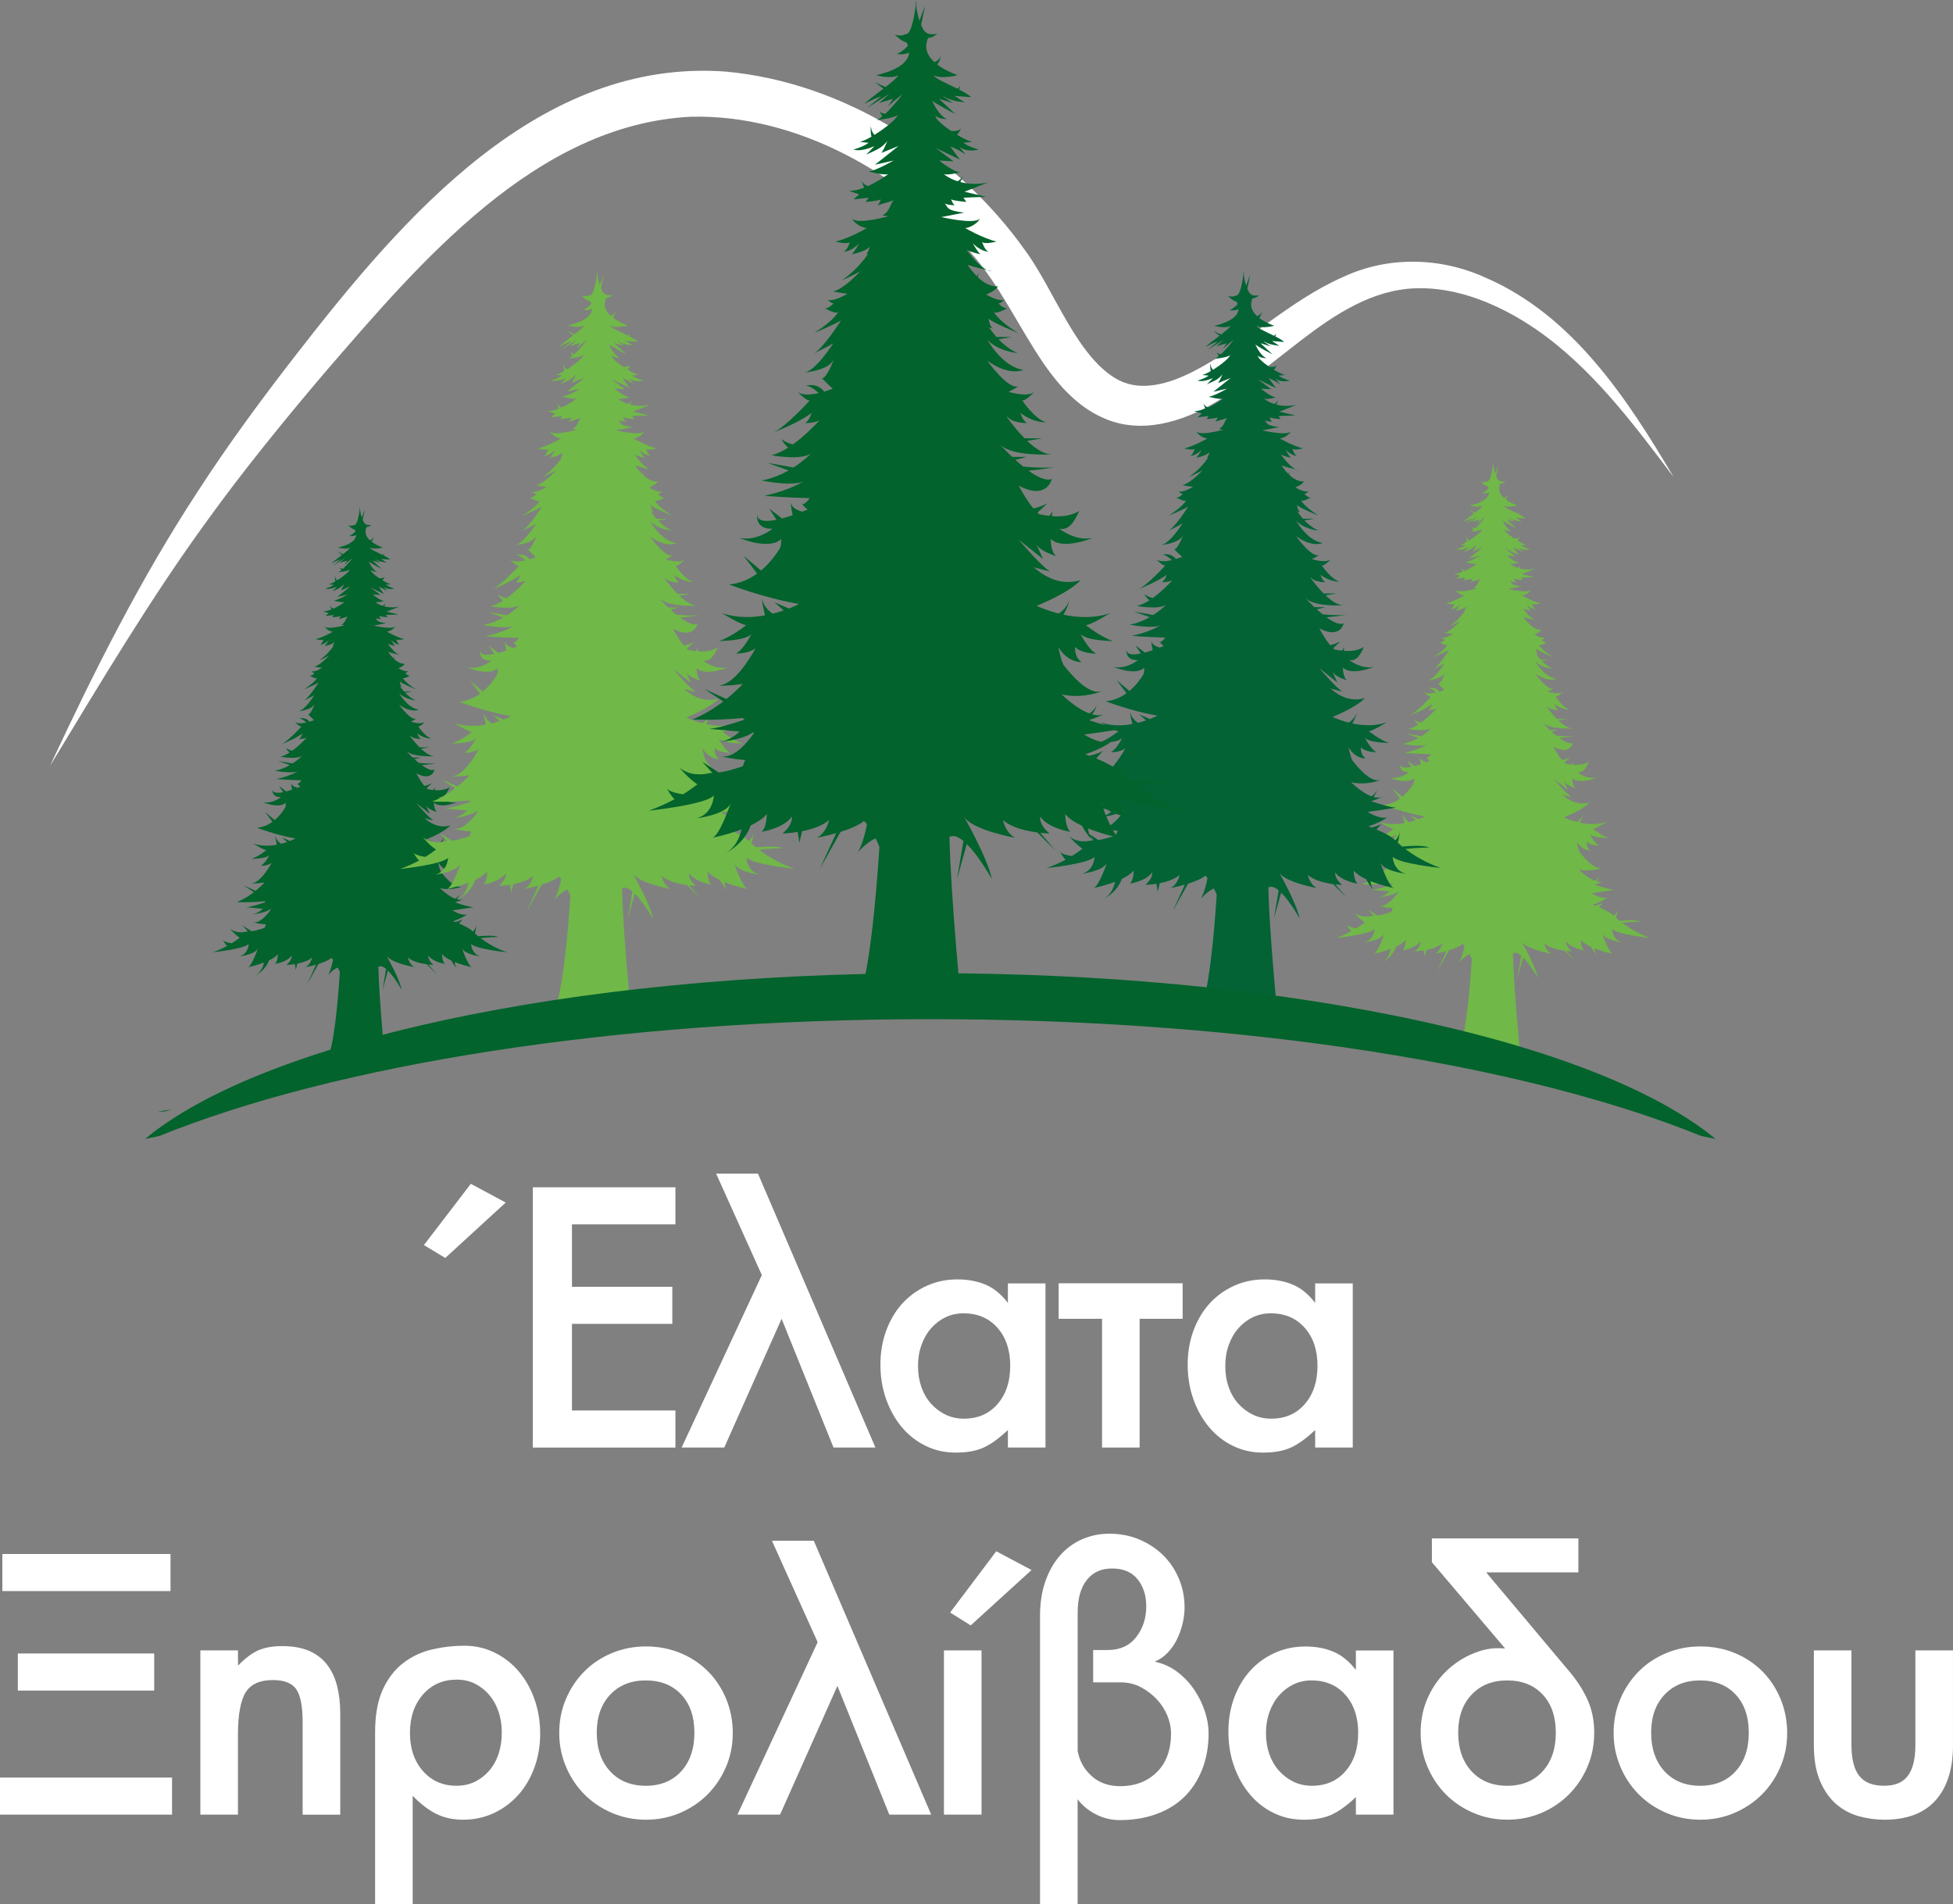 <svg width="238" height="232" viewBox="0 0 238 232" fill="none" xmlns="http://www.w3.org/2000/svg">
<rect x="0" y="0" width="238" height="232" fill="#808080" stroke="none"/>
<g clip-path="url(#clip0_357_110)">
<path d="M54.258 153.279L51.661 151.711L57.377 144.247L61.628 146.53L54.262 153.282L54.258 153.279ZM64.932 176.382V144.672H82.309V149.19H69.701V156.795H81.931V161.313H69.701V171.868H82.309V176.385H64.932V176.382Z" fill="white"/>
<path d="M101.576 176.382L95.25 160.694L88.261 176.382H83.067L92.841 155.369L87.27 143.007H92.371L106.681 176.382H101.58H101.576Z" fill="white"/>
<path d="M122.827 176.382V174.244C121.755 175.258 120.774 175.973 119.875 176.382C118.976 176.794 117.85 177 116.497 177C115.144 177 113.954 176.733 112.838 176.195C111.719 175.658 110.753 174.907 109.934 173.941C109.115 172.979 108.469 171.839 107.999 170.525C107.526 169.214 107.292 167.798 107.292 166.281C107.292 164.764 107.529 163.412 107.999 162.131C108.472 160.849 109.125 159.751 109.96 158.833C110.794 157.916 111.786 157.198 112.934 156.676C114.082 156.154 115.333 155.894 116.689 155.894C117.949 155.894 119.082 156.106 120.089 156.528C121.097 156.95 122.008 157.693 122.827 158.759V156.383H127.407V176.382H122.827ZM123.112 166.445C123.112 164.513 122.59 162.958 121.548 161.786C120.505 160.614 119.13 160.028 117.422 160.028C116.632 160.028 115.902 160.186 115.24 160.505C114.575 160.82 113.993 161.264 113.484 161.834C112.979 162.404 112.582 163.087 112.298 163.879C112.013 164.671 111.872 165.528 111.872 166.445C111.872 167.363 112.007 168.213 112.275 168.989C112.544 169.765 112.931 170.438 113.436 171.011C113.942 171.581 114.533 172.032 115.215 172.367C115.893 172.698 116.644 172.866 117.466 172.866C119.174 172.866 120.54 172.27 121.567 171.082C122.593 169.894 123.108 168.348 123.108 166.445H123.112Z" fill="white"/>
<path d="M138.88 160.694V176.382H134.3V160.694H129.01V156.367H144.122V160.694H138.88Z" fill="white"/>
<path d="M160.271 176.382V174.244C159.2 175.258 158.218 175.973 157.319 176.382C156.423 176.794 155.294 177 153.941 177C152.589 177 151.399 176.733 150.282 176.195C149.163 175.658 148.197 174.907 147.378 173.941C146.559 172.979 145.913 171.839 145.443 170.525C144.97 169.214 144.736 167.798 144.736 166.281C144.736 164.764 144.973 163.412 145.443 162.131C145.917 160.849 146.569 159.751 147.404 158.833C148.239 157.916 149.23 157.198 150.378 156.676C151.527 156.154 152.777 155.894 154.133 155.894C155.394 155.894 156.526 156.106 157.533 156.528C158.541 156.95 159.452 157.693 160.271 158.759V156.383H164.851V176.382H160.271ZM160.556 166.445C160.556 164.513 160.035 162.958 158.992 161.786C157.949 160.614 156.574 160.028 154.866 160.028C154.076 160.028 153.347 160.186 152.684 160.505C152.019 160.82 151.437 161.264 150.929 161.834C150.423 162.404 150.027 163.087 149.742 163.879C149.457 164.671 149.317 165.528 149.317 166.445C149.317 167.363 149.451 168.213 149.72 168.989C149.988 169.765 150.375 170.438 150.881 171.011C151.386 171.581 151.978 172.032 152.659 172.367C153.337 172.698 154.089 172.866 154.911 172.866C156.619 172.866 157.984 172.27 159.011 171.082C160.038 169.894 160.553 168.348 160.553 166.445H160.556Z" fill="white"/>
<path d="M0 221.113V216.596H20.966V221.113H0ZM20.777 193.873H0.285V189.355H20.78V193.873H20.777ZM2.172 205.996V201.478H18.794V205.996H2.172Z" fill="white"/>
<path d="M36.881 221.113V209.895C36.881 207.931 36.622 206.575 36.101 205.832C35.583 205.088 34.63 204.714 33.245 204.714C31.671 204.714 30.568 205.213 29.941 206.212C29.311 207.21 28.997 208.961 28.997 211.463V221.113H24.417V201.098H28.997L29.01 202.953C29.893 202.035 30.731 201.407 31.521 201.076C32.311 200.744 33.258 200.577 34.361 200.577C35.688 200.577 36.798 200.776 37.7 201.172C38.599 201.568 39.325 202.132 39.878 202.86C40.432 203.591 40.831 204.453 41.084 205.452C41.337 206.45 41.465 207.567 41.465 208.804V221.117H36.885L36.881 221.113Z" fill="white"/>
<path d="M65.827 211.273C65.827 212.732 65.591 214.104 65.121 215.385C64.65 216.667 63.995 217.778 63.16 218.712C62.325 219.645 61.334 220.383 60.185 220.924C59.037 221.461 57.783 221.732 56.43 221.732C55.234 221.732 54.163 221.503 53.219 221.049C52.276 220.595 51.3 219.851 50.292 218.818V232H45.712V211.083C45.712 208.962 46.026 207.216 46.656 205.854C47.286 204.492 48.121 203.414 49.16 202.621C50.2 201.829 51.364 201.282 52.656 200.983C53.945 200.683 55.253 200.532 56.574 200.532C57.895 200.532 59.123 200.809 60.259 201.362C61.391 201.916 62.367 202.67 63.185 203.62C64.004 204.57 64.65 205.703 65.121 207.02C65.594 208.337 65.827 209.754 65.827 211.273ZM61.151 211.106C61.151 210.182 61.017 209.332 60.751 208.553C60.483 207.773 60.105 207.097 59.619 206.524C59.13 205.951 58.557 205.5 57.895 205.165C57.233 204.83 56.494 204.663 55.675 204.663C53.977 204.663 52.599 205.268 51.543 206.476C50.488 207.683 49.96 209.245 49.96 211.151C49.96 213.057 50.488 214.609 51.543 215.804C52.599 216.999 53.958 217.594 55.627 217.594C56.446 217.594 57.185 217.436 57.847 217.118C58.509 216.799 59.091 216.355 59.594 215.781C60.096 215.208 60.483 214.526 60.751 213.73C61.017 212.935 61.151 212.059 61.151 211.106Z" fill="white"/>
<path d="M89.298 211.199C89.298 212.655 89.022 214.023 88.472 215.302C87.922 216.583 87.174 217.697 86.23 218.647C85.287 219.597 84.167 220.347 82.878 220.901C81.586 221.455 80.201 221.732 78.724 221.732C77.246 221.732 75.858 221.455 74.569 220.901C73.276 220.347 72.16 219.597 71.217 218.647C70.273 217.697 69.525 216.577 68.975 215.279C68.424 213.981 68.149 212.607 68.149 211.151C68.149 209.696 68.424 208.282 68.975 207.001C69.525 205.719 70.273 204.605 71.217 203.655C72.16 202.705 73.28 201.965 74.569 201.427C75.861 200.889 77.246 200.619 78.724 200.619C80.201 200.619 81.634 200.889 82.926 201.427C84.218 201.965 85.335 202.708 86.278 203.655C87.222 204.605 87.961 205.725 88.498 207.023C89.032 208.321 89.301 209.712 89.301 211.196L89.298 211.199ZM84.621 211.129C84.621 209.164 84.084 207.609 83.009 206.469C81.935 205.329 80.495 204.759 78.695 204.759C76.894 204.759 75.448 205.339 74.358 206.495C73.267 207.651 72.723 209.197 72.723 211.132C72.723 213.067 73.27 214.667 74.358 215.839C75.448 217.011 76.894 217.597 78.695 217.597C80.495 217.597 81.935 217.011 83.009 215.839C84.084 214.667 84.621 213.099 84.621 211.132V211.129Z" fill="white"/>
<path d="M108.376 221.113L102.05 205.426L95.061 221.113H89.867L99.641 200.1L94.07 187.739H99.171L113.481 221.113H108.38H108.376Z" fill="white"/>
<path d="M115.032 221.113V201.098H119.613V221.113H115.032ZM118.292 198.055L115.787 196.487L121.407 189.023L125.706 191.306L118.292 198.055Z" fill="white"/>
<path d="M147.286 211.128C147.286 212.809 147.02 214.313 146.486 215.646C145.952 216.976 145.216 218.093 144.273 218.998C143.329 219.903 142.194 220.592 140.86 221.065C139.526 221.542 138.058 221.777 136.456 221.777C135.419 221.777 134.447 221.542 133.535 221.072C132.624 220.602 131.888 219.99 131.322 219.24V232H126.742V196.867C126.742 195.348 126.953 193.966 127.378 192.73C127.804 191.493 128.392 190.44 129.15 189.568C129.905 188.695 130.804 188.032 131.843 187.571C132.883 187.111 133.999 186.882 135.195 186.882C136.516 186.882 137.738 187.121 138.854 187.594C139.971 188.07 140.94 188.711 141.759 189.519C142.577 190.328 143.214 191.278 143.671 192.372C144.129 193.467 144.356 194.629 144.356 195.866C144.356 196.5 144.276 197.151 144.119 197.814C143.962 198.481 143.732 199.121 143.435 199.74C143.134 200.358 142.756 200.905 142.302 201.378C141.845 201.855 141.317 202.219 140.719 202.473C141.749 202.695 142.673 203.114 143.486 203.732C144.298 204.35 144.986 205.078 145.549 205.919C146.112 206.759 146.54 207.638 146.838 208.556C147.135 209.477 147.282 210.33 147.282 211.122L147.286 211.128ZM142.705 211.151C142.705 210.484 142.555 209.783 142.258 209.052C141.957 208.321 141.531 207.661 140.981 207.071C140.431 206.482 139.785 205.989 139.046 205.593C138.307 205.197 137.479 204.998 136.567 204.998H133.216V201.053H135.01C136.491 201.053 137.639 200.532 138.458 199.485C139.277 198.439 139.686 197.186 139.686 195.731C139.686 194.401 139.331 193.3 138.624 192.427C137.917 191.554 136.884 191.12 135.531 191.12C134.178 191.12 133.177 191.59 132.438 192.524C131.699 193.461 131.328 194.787 131.328 196.5V213.36C131.549 214.567 132.115 215.582 133.027 216.406C133.938 217.233 135.106 217.646 136.523 217.646C138.317 217.646 139.798 217.082 140.962 215.952C142.126 214.822 142.709 213.225 142.709 211.154L142.705 211.151Z" fill="white"/>
<path d="M165.232 221.113V218.975C164.161 219.99 163.179 220.705 162.28 221.113C161.384 221.526 160.255 221.732 158.902 221.732C157.549 221.732 156.36 221.464 155.243 220.927C154.124 220.389 153.158 219.639 152.339 218.673C151.52 217.71 150.874 216.57 150.404 215.256C149.931 213.946 149.697 212.529 149.697 211.013C149.697 209.496 149.934 208.144 150.404 206.862C150.877 205.58 151.53 204.482 152.365 203.565C153.199 202.647 154.191 201.929 155.339 201.407C156.487 200.886 157.738 200.625 159.094 200.625C160.354 200.625 161.487 200.838 162.494 201.259C163.502 201.684 164.413 202.425 165.232 203.491V201.114H169.812V221.113H165.232ZM165.517 211.177C165.517 209.245 164.995 207.69 163.953 206.517C162.91 205.345 161.535 204.759 159.827 204.759C159.037 204.759 158.307 204.917 157.645 205.236C156.98 205.552 156.398 205.996 155.889 206.566C155.384 207.136 154.987 207.818 154.703 208.61C154.418 209.403 154.277 210.259 154.277 211.177C154.277 212.094 154.412 212.944 154.68 213.72C154.949 214.497 155.336 215.169 155.841 215.743C156.347 216.313 156.938 216.763 157.62 217.098C158.298 217.43 159.049 217.597 159.871 217.597C161.579 217.597 162.945 217.002 163.972 215.813C164.999 214.625 165.513 213.08 165.513 211.177H165.517Z" fill="white"/>
<path d="M194.274 211.177C194.274 212.636 193.999 214.007 193.449 215.289C192.899 216.573 192.15 217.691 191.207 218.641C190.263 219.591 189.144 220.344 187.855 220.898C186.562 221.452 185.178 221.729 183.7 221.729C182.222 221.729 180.834 221.452 179.545 220.898C178.253 220.344 177.137 219.591 176.193 218.641C175.25 217.691 174.501 216.564 173.951 215.266C173.401 213.965 173.126 212.587 173.126 211.132C173.126 209.802 173.337 208.572 173.762 207.448C174.188 206.324 174.76 205.326 175.486 204.454C176.209 203.581 177.044 202.853 177.991 202.267C178.934 201.681 179.926 201.263 180.965 201.008C181.375 200.915 181.79 200.857 182.216 200.841C182.641 200.825 183.041 200.834 183.418 200.863L174.495 190.357V187.456H192.345V191.59H181.106L191.165 203.571C192.141 204.711 192.905 205.887 193.455 207.091C194.005 208.295 194.28 209.657 194.28 211.18L194.274 211.177ZM189.598 211.129C189.598 209.164 189.06 207.609 187.986 206.469C186.911 205.329 185.475 204.76 183.671 204.76C181.867 204.76 180.425 205.339 179.334 206.495C178.243 207.651 177.7 209.197 177.7 211.132C177.7 213.067 178.247 214.667 179.334 215.839C180.425 217.011 181.87 217.597 183.671 217.597C185.472 217.597 186.911 217.011 187.986 215.839C189.06 214.667 189.598 213.099 189.598 211.132V211.129Z" fill="white"/>
<path d="M217.789 211.199C217.789 212.655 217.514 214.023 216.964 215.302C216.414 216.583 215.665 217.697 214.722 218.647C213.778 219.597 212.659 220.347 211.37 220.901C210.077 221.455 208.693 221.732 207.215 221.732C205.737 221.732 204.349 221.455 203.06 220.901C201.768 220.347 200.652 219.597 199.708 218.647C198.765 217.697 198.016 216.577 197.466 215.279C196.916 213.981 196.641 212.607 196.641 211.151C196.641 209.696 196.916 208.282 197.466 207.001C198.016 205.719 198.765 204.605 199.708 203.655C200.652 202.705 201.771 201.965 203.06 201.427C204.352 200.889 205.737 200.619 207.215 200.619C208.693 200.619 210.125 200.889 211.418 201.427C212.71 201.965 213.826 202.708 214.77 203.655C215.713 204.605 216.452 205.725 216.989 207.023C217.523 208.321 217.792 209.712 217.792 211.196L217.789 211.199ZM213.113 211.129C213.113 209.164 212.576 207.609 211.501 206.469C210.426 205.329 208.99 204.759 207.186 204.759C205.382 204.759 203.94 205.339 202.849 206.495C201.758 207.651 201.215 209.197 201.215 211.132C201.215 213.067 201.762 214.667 202.849 215.839C203.94 217.011 205.385 217.597 207.186 217.597C208.987 217.597 210.426 217.011 211.501 215.839C212.576 214.667 213.113 213.099 213.113 211.132V211.129Z" fill="white"/>
<path d="M238 212.651C238 215.536 237.296 217.771 235.892 219.355C234.488 220.939 232.396 221.732 229.617 221.732C228.574 221.732 227.541 221.59 226.514 221.303C225.488 221.017 224.573 220.527 223.767 219.829C222.961 219.133 222.305 218.196 221.803 217.024C221.298 215.852 221.045 214.393 221.045 212.651V201.098H225.625V212.603C225.625 214.313 225.939 215.575 226.569 216.383C227.199 217.191 228.206 217.594 229.591 217.594C230.976 217.594 231.881 217.191 232.495 216.383C233.11 215.575 233.417 214.316 233.417 212.603V201.098H237.997V212.651H238Z" fill="white"/>
<path d="M6.122 93.266C11.457 81.828 17.131 70.526 24.049 59.962C27.788 54.166 32.109 48.318 36.35 42.877C49.141 26.442 65.709 7.071 88.412 8.72C102.885 10.04 116.635 18.766 125.027 30.651C128.514 35.426 131.309 43.724 136.366 46.341C139.187 47.755 142.507 46.712 145.232 45.359C151.744 42.091 156.922 36.717 163.722 33.726C169.227 31.172 175.592 31.343 181.058 33.842C191.638 38.423 198.266 48.508 203.962 58.146C199.008 51.574 193.941 44.77 187.135 40.092C182.843 37.164 177.674 34.946 172.499 35.126C167.234 35.316 162.753 38.253 158.592 41.437C155.307 43.955 151.955 46.792 148.274 48.93C144.141 51.41 138.982 53.036 134.322 50.869C131.296 49.497 129.077 47.014 127.266 44.419C124.039 39.708 121.963 34.898 118.24 30.712C109.768 21.094 97.063 13.897 84.167 14.226C65.284 15.185 51.143 32.013 39.485 45.507C34.646 51.207 29.653 57.328 25.284 63.391C18.401 72.825 12.202 83.251 6.128 93.269L6.122 93.266Z" fill="white"/>
<path d="M168.095 103.157C168.086 103.174 168.069 103.193 168.053 103.209C168.079 103.177 168.095 103.157 168.095 103.157Z" fill="#70B848"/>
<path d="M191.632 97.152C191.674 97.171 191.709 97.178 191.734 97.175C191.734 97.175 191.696 97.168 191.632 97.152Z" fill="#70B848"/>
<path d="M181.986 56.233C181.986 56.233 181.979 56.253 181.986 56.285C181.992 56.253 181.992 56.236 181.986 56.233Z" fill="#70B848"/>
<path d="M197.693 114.833C196.484 114.53 196.442 113.2 196.442 113.2C197.025 113.867 201.109 114.289 201.109 114.289C199.695 113.786 198.566 113.126 197.671 112.444C198.71 112.315 199.983 112.292 199.983 112.292C199.449 112.06 198.198 112.125 197.367 112.202C197.213 112.076 197.066 111.951 196.929 111.825C197.108 111.317 197.108 110.721 197.108 110.721C197.076 111.127 196.897 111.403 196.682 111.597C196.292 111.22 195.63 110.866 194.869 110.547C195.106 110.293 195.291 110.067 195.365 109.977C195.23 110.109 194.846 110.238 194.383 110.354C194.287 110.315 194.188 110.28 194.088 110.244C195.186 109.887 195.899 109.391 195.899 109.391C195.294 109.478 194.619 109.214 194.002 108.837C195.477 108.641 196.772 108.425 196.772 108.425C196.257 108.402 195.304 108.126 194.341 107.804C194.997 107.588 195.397 107.395 195.397 107.395C195.144 107.478 194.862 107.469 194.571 107.388C194.859 107.034 194.898 106.731 194.898 106.731C194.805 106.973 194.613 107.169 194.373 107.324C193.705 107.076 192.991 106.519 192.393 105.959C193.97 106.313 195.355 105.701 195.355 105.701C194.578 106.036 193.561 105.115 192.739 104.114C192.742 104.11 192.736 104.101 192.716 104.085C192.649 104.004 192.585 103.924 192.521 103.84C192.307 103.408 192.147 102.552 192.147 102.552C192.812 103.701 193.813 103.64 193.813 103.64C193.273 103.276 193.356 102.552 193.356 102.552C193.772 103.035 194.856 103.035 194.856 103.035C194.232 102.671 193.73 101.583 193.73 101.583C194.021 102.127 196.065 102.127 196.065 102.127C195.147 101.824 194.108 100.977 194.108 100.977C194.399 101.038 195.857 100.13 195.857 100.13C194.709 100.527 193.506 100.449 192.518 100.237C192.825 99.754 192.94 99.222 192.94 99.222C192.767 99.67 192.47 99.966 192.176 100.156C191.482 99.979 190.922 99.747 190.602 99.602C193.17 98.537 193.73 97.77 193.73 97.77C192.345 98.179 191.187 97.545 190.391 96.84C190.9 96.988 191.379 97.097 191.584 97.142C191.04 96.904 189.313 94.866 189.313 94.866L191.063 96.257L190.564 95.168C190.813 95.713 192.105 96.077 192.105 96.077C191.606 95.954 191.606 94.808 191.606 94.808C192.441 95.655 194.607 94.747 194.607 94.747C193.314 94.988 192.23 94.08 192.23 94.08C192.911 94.225 193.292 93.584 193.647 92.811C193.091 93.15 192.409 93.24 191.693 93.185C191.728 92.966 191.728 92.811 191.728 92.811C191.658 92.982 191.578 93.095 191.488 93.166C191.251 93.137 191.012 93.098 190.772 93.043C190.73 93.011 190.688 92.972 190.647 92.934C191.015 92.618 191.354 92.267 191.354 92.267C191.053 92.438 190.704 92.554 190.365 92.634C189.803 91.968 189.31 90.996 189.31 90.996C191.351 92.084 191.686 90.513 191.686 90.513C191.28 90.693 190.647 90.384 190.01 89.923C191.111 89.823 191.977 89.666 191.977 89.666C191.491 89.737 190.618 89.724 189.639 89.637C189.444 89.479 189.252 89.311 189.07 89.147L189.895 88.938H188.846C188.44 88.555 188.12 88.217 187.976 88.062C188.869 88.935 191.645 88.758 191.645 88.758C191.091 88.738 190.481 88.326 189.918 87.788L191.021 87.608H189.732C189.256 87.125 188.821 86.575 188.491 86.127C188.482 86.072 188.478 86.037 188.478 86.037C188.811 86.52 189.895 86.52 189.895 86.52C189.563 86.278 189.438 85.795 189.438 85.795C190.397 86.52 191.271 86.462 191.271 86.462C190.436 86.22 189.563 84.891 189.563 84.891C189.812 84.952 190.439 84.285 190.439 84.285C190.074 84.569 189.371 84.498 188.594 84.282C189.035 84.073 189.313 83.863 189.313 83.863C188.606 84.227 187.065 82.05 187.065 82.05C188.648 83.2 189.649 82.717 189.649 82.717C188.107 82.475 187.065 80.54 187.065 80.54C187.813 81.387 189.23 81.51 189.23 81.51C188.702 81.275 188.248 80.917 187.871 80.521L188.814 80.36H187.724C187.519 80.131 187.34 79.893 187.186 79.661C187.362 79.719 187.484 79.755 187.484 79.755C187.234 79.632 187.151 79.03 187.151 79.03C187.317 79.272 189.233 80.057 189.233 80.057C187.733 79.088 187.525 78.544 187.525 78.544C187.65 78.785 188.485 78.302 188.485 78.302C188.152 78.302 187.861 77.939 187.861 77.939C187.986 78 188.277 77.697 188.277 77.697C187.97 77.8 187.41 77.555 186.981 77.32C187.736 77.008 187.816 76.728 187.816 76.728C187.305 76.763 186.818 76.483 186.39 76.078C186.438 75.888 186.444 75.762 186.444 75.762C186.409 75.852 186.371 75.936 186.326 76.013C186.08 75.768 185.852 75.482 185.651 75.189C186.217 75.369 186.738 75.495 187.065 75.569C186.585 75.359 186.038 74.732 185.59 74.117C185.996 74.326 186.572 74.429 186.572 74.429C186.364 74.249 186.032 73.643 186.032 73.643C186.614 74.249 187.157 74.249 187.157 74.249C186.866 74.126 186.7 73.524 186.7 73.524C186.783 73.766 187.743 73.524 187.743 73.524C186.742 73.283 185.494 72.558 185.494 72.558C186.076 72.497 186.54 71.991 186.537 71.892C186.121 72.313 183.786 71.769 183.786 71.769L185.424 71.45C184.119 71.286 184.308 71.103 184.036 70.8C184.327 70.922 184.743 70.922 184.743 70.922C184.576 70.8 184.493 70.501 184.493 70.501C184.701 70.623 185.577 70.681 185.577 70.681L185.369 70.378L186.994 70.317L185.453 69.953L187.119 69.287C186.319 69.454 185.657 69.393 185.146 69.258C185.283 69.019 185.328 68.804 185.328 68.804C185.258 68.978 185.117 69.106 184.95 69.2C184.304 68.99 183.953 68.681 183.953 68.681C184.244 68.804 185.12 68.559 185.12 68.559C184.579 68.498 183.661 67.712 183.661 67.712L184.663 67.773L183.37 66.807L185.12 67.654C184.896 67.364 184.608 66.965 184.416 66.691C184.583 66.811 184.842 66.817 185.536 67.29L185.037 66.685C185.369 67.036 186.038 67.049 186.454 66.926C185.619 66.685 185.369 66.443 185.369 66.443L185.993 66.382C185.731 66.318 185.328 66.121 184.912 65.87C185.114 65.648 185.2 65.413 185.2 65.413C185.062 65.59 184.771 65.619 184.477 65.593C183.86 65.178 183.332 64.714 183.364 64.505C183.572 64.746 184.199 64.746 184.199 64.746C183.575 64.505 183.115 63.417 183.115 63.417C183.281 63.597 184.781 64.386 184.781 64.386L183.614 63.297L184.615 63.6L183.898 63.117L183.988 63.143C184.525 63.484 185.408 63.539 185.446 63.542C185.417 63.542 185.04 63.294 184.73 63.088C185.296 63.136 185.904 63.178 185.904 63.178C185.763 63.017 185.433 62.827 185.053 62.634C185.126 62.493 185.114 62.332 185.114 62.332C185.091 62.457 185.018 62.531 184.922 62.57C184.183 62.206 183.316 61.836 183.239 61.607C183.738 61.91 184.947 61.607 184.947 61.607C184.496 61.44 183.933 61.185 183.482 60.837C183.738 60.557 183.738 60.158 183.738 60.158C183.7 60.438 183.492 60.59 183.278 60.67C182.792 60.226 182.516 59.649 182.833 58.941C183.124 58.941 183.486 58.648 183.486 58.648C182.737 58.77 182.667 58.497 182.526 58.407C182.449 58.274 182.385 58.142 182.328 58.01L182.609 56.652L182.209 57.698C182.075 57.299 182.017 56.932 181.985 56.664V56.278C181.979 56.33 181.973 56.394 181.966 56.468C181.957 56.384 181.954 56.32 181.944 56.278V56.636C181.845 57.395 181.605 58.773 181.199 58.67C181.058 58.761 180.824 58.815 180.444 58.706C180.444 58.706 180.988 59.25 181.279 59.25C181.323 59.331 181.362 59.411 181.391 59.488C181.269 59.653 181.039 59.865 180.61 60.097C180.61 60.097 181.17 60.171 181.474 59.971C181.426 60.883 180.127 61.382 179.11 61.607C179.11 61.607 180.194 61.91 180.693 61.607C180.639 61.762 180.246 62.093 179.788 62.451C179.599 62.389 179.353 62.277 179.027 62.093C179.027 62.093 179.308 62.344 179.635 62.57C179.056 63.014 178.432 63.475 178.278 63.665C178.278 63.665 178.902 63.301 179.488 63.12L178.445 63.967L180.07 62.94L179.321 63.607L180.322 63.304L179.948 63.848C179.948 63.848 180.697 63.182 180.991 63.001C180.991 63.001 180.354 63.829 179.766 64.376C179.615 64.354 179.414 64.296 179.366 64.151C179.366 64.151 179.436 64.408 179.567 64.553C179.417 64.676 179.276 64.772 179.158 64.817C179.158 64.817 180.45 64.695 180.658 64.454C180.604 64.734 179.772 65.403 178.995 65.883C178.867 65.748 178.758 65.542 178.742 65.239C178.742 65.239 178.681 65.651 178.787 66.009C178.464 66.195 178.163 66.337 177.952 66.389L178.576 66.45C178.576 66.45 178.326 66.691 177.492 66.933C177.907 67.055 178.41 66.933 178.992 66.691L178.41 67.297C179.203 66.933 179.535 66.814 179.91 66.331C179.91 66.331 179.743 66.814 179.494 67.178L180.719 66.682L179.033 68.024L180.367 67.722C180.367 67.722 179.116 68.446 178.576 68.507C178.576 68.507 179.702 68.81 179.993 68.688C179.993 68.688 179.334 69.19 178.534 69.547C178.368 69.499 178.199 69.39 178.077 69.174C178.077 69.174 178.138 69.428 178.269 69.66C177.901 69.802 177.517 69.898 177.162 69.898L177.911 70.14L177.495 70.504L178.579 70.381L178.371 70.684C178.371 70.684 179.248 70.623 179.456 70.504C179.456 70.504 179.372 70.806 179.206 70.926C179.206 70.926 180.082 70.684 180.373 70.562C180.102 70.864 180.146 71.309 179.58 71.65L179.996 71.711C179.996 71.711 177.831 72.317 177.412 71.892C177.405 71.988 177.869 72.497 178.454 72.558C178.454 72.558 177.204 73.283 176.206 73.524C176.206 73.524 177.165 73.766 177.249 73.524C177.249 73.524 177.082 74.129 176.791 74.249C176.791 74.249 177.332 74.249 177.917 73.643C177.917 73.643 177.584 74.249 177.377 74.429C177.377 74.429 178.378 74.249 178.669 73.885C178.669 73.885 178.586 74.249 178.419 74.429C178.419 74.429 178.474 74.419 178.554 74.4C178.186 74.941 177.584 75.656 176.67 76.306C176.67 76.306 177.258 76.042 177.991 75.662C177.341 76.325 176.59 76.979 176.046 77.092C176.046 77.092 176.494 77.188 177.073 77.259C176.634 77.507 176.004 77.807 175.672 77.694C175.672 77.694 175.963 77.997 176.088 77.935C176.088 77.935 175.797 78.299 175.464 78.299C175.464 78.299 176.299 78.782 176.423 78.541C176.423 78.541 176.215 79.085 174.715 80.054C174.715 80.054 176.1 79.487 176.619 79.169C176.097 79.974 175.218 81.236 174.671 81.532C174.872 81.439 175.425 81.171 176.059 80.817C175.429 81.764 174.629 82.775 174.005 82.9C174.005 82.9 175.672 82.778 176.088 81.993C176.088 81.993 175.63 83.261 175.253 83.322C175.253 83.322 175.592 83.68 176.02 84.069C175.816 84.143 175.611 84.211 175.409 84.269C174.859 83.561 174.044 83.867 174.044 83.867C174.303 83.799 174.709 84.098 175.013 84.372C174.373 84.517 173.81 84.533 173.5 84.292C173.5 84.292 174.124 84.958 174.376 84.897C174.376 84.897 172.681 86.771 171.786 87.193C172.265 87.003 173.711 86.404 174.501 85.805C174.501 85.805 174.376 86.288 174.044 86.529C174.044 86.529 174.619 86.529 175.061 86.34C174.524 86.909 173.858 87.55 173.167 88.049C172.931 88.004 172.649 87.895 172.336 87.679C172.336 87.679 172.534 88.027 172.822 88.284C172.419 88.542 172.013 88.735 171.629 88.829C171.629 88.829 173.749 89.237 174.476 88.69C174.261 88.909 173.823 89.315 173.212 89.707L171.338 89.373L172.864 89.917C172.317 90.226 171.661 90.503 170.919 90.644C170.919 90.644 173.337 91.127 174.002 90.644C174.002 90.644 173.084 91.311 171.127 91.733C171.127 91.733 172.7 91.871 174.364 91.9C174.204 92.139 174.015 92.338 173.836 92.338C173.836 92.338 173.983 92.541 174.232 92.718C174.105 92.77 173.973 92.821 173.845 92.87C173.42 92.757 173.039 92.544 173.004 92.155C173.004 92.155 173.033 92.615 173.155 93.121C172.889 93.211 172.633 93.291 172.39 93.356L171.466 92.638L172 93.446C171.162 93.62 170.577 93.549 170.605 92.998C170.573 93.359 170.628 94.135 171.715 94.09C171.715 94.09 170.631 94.998 169.339 94.756C169.339 94.756 171.504 95.664 172.339 94.818C172.339 94.818 172.339 95.13 172.269 95.449C171.958 95.951 171.501 96.572 170.89 97.088L169.633 96.028L170.609 97.303C170.049 97.709 169.377 98.015 168.59 98.083C168.59 98.083 170.996 99.02 173.449 99.451C173.506 99.483 173.564 99.496 173.615 99.48C173.615 99.48 173.615 99.48 173.618 99.48C173.558 99.512 173.289 99.647 172.88 99.808L171.84 99.351L172.512 99.941C172.275 100.021 172.01 100.105 171.718 100.176C171.367 99.934 171.053 99.573 170.922 99.049C170.922 99.049 171.018 99.67 171.165 100.295C170.228 100.465 169.134 100.498 168.088 100.137C168.088 100.137 169.547 101.045 169.838 100.984C169.838 100.984 168.795 101.831 167.88 102.133C167.88 102.133 169.921 102.133 170.215 101.589C170.215 101.589 169.716 102.677 169.089 103.041C169.089 103.041 170.039 103.041 170.503 102.645C169.995 103.569 168.894 105.295 167.797 105.34C167.797 105.34 168.536 105.366 169.582 105.212C169.256 105.553 168.862 105.926 168.405 106.293L166.838 105.582L168.178 106.471C167.544 106.954 166.802 107.414 165.961 107.758C165.961 107.758 167.599 107.849 169.54 107.652L169.719 107.762C168.718 108.1 167.708 108.396 167.17 108.422C167.17 108.422 168.136 108.522 169.348 108.621C169.003 108.947 168.501 109.294 167.88 109.375C168.341 109.327 169.636 109.156 170.289 108.692C170.324 108.692 170.362 108.699 170.398 108.699C169.742 109.629 168.849 110.57 167.986 110.386C168.229 110.447 168.875 110.592 169.748 110.666C169.678 110.814 169.617 110.966 169.576 111.11C168.942 111.329 168.344 111.49 167.864 111.558L166.671 110.782L167.407 111.59C167.362 111.59 167.317 111.59 167.276 111.584C166.623 111.748 165.757 111.787 165.047 111.204C165.047 111.204 165.645 111.954 166.326 112.405C166.012 112.646 165.667 112.888 165.29 113.12C164.823 113.042 164.26 112.907 164.138 112.679C164.186 112.778 164.388 113.181 164.685 113.467C164.132 113.767 163.518 114.047 162.836 114.289C162.836 114.289 166.921 113.867 167.503 113.2C167.503 113.2 167.461 114.53 166.252 114.833C166.252 114.833 168.376 114.591 168.712 113.744C168.712 113.744 167.963 115.982 167.42 116.224C167.42 116.224 168.456 116.014 169.489 115.622C169.342 116.275 169.025 116.922 168.379 117.312C168.379 117.312 169.703 116.642 170.142 115.345C170.621 115.116 171.047 114.842 171.296 114.53C171.296 114.53 171.296 115.499 170.922 115.799C170.922 115.799 172.505 115.557 173.087 114.71C173.087 114.71 173.212 115.255 172.422 115.921C172.422 115.921 172.895 115.908 173.506 115.812L173.628 116.584L173.826 115.754C174.508 115.622 175.278 115.38 175.752 114.952C175.752 114.952 175.585 115.86 174.875 116.221C174.875 116.221 175.512 116.108 176.26 115.895L175.083 118.458L176.577 115.802C177.207 115.605 177.863 115.341 178.259 115.019C178.33 115.09 178.397 115.171 178.464 115.251C178.374 115.76 178.189 116.552 177.834 117.251C177.834 117.251 178.454 116.517 179.091 116.269C179.193 116.478 179.283 116.684 179.36 116.874C179.129 120.461 178.595 126.779 177.626 128.44H185.251C185.251 128.44 184.471 120.529 184.378 116.172C184.659 116.005 185.014 116.153 185.379 116.456L184.915 119.189L185.616 116.675C186.521 117.566 187.416 119.189 187.416 119.189C187.084 117.618 185.417 114.714 185.417 114.714C186 115.68 189.083 116.227 189.083 116.227C188.376 115.863 188.206 114.958 188.206 114.958C188.811 115.506 189.898 115.744 190.669 115.847L191.958 117.135L190.884 115.873C191.274 115.918 191.542 115.924 191.542 115.924C190.749 115.258 190.877 114.714 190.877 114.714C191.459 115.56 193.043 115.802 193.043 115.802C192.668 115.499 192.668 114.533 192.668 114.533C192.927 114.855 193.372 115.135 193.868 115.367C194.14 115.889 194.584 116.407 194.584 116.407C194.418 116.188 194.338 115.873 194.306 115.557C195.39 115.992 196.542 116.224 196.542 116.224C196.001 115.982 195.249 113.744 195.249 113.744C195.582 114.591 197.709 114.833 197.709 114.833H197.693Z" fill="#70B848"/>
<path d="M171.769 87.196C171.712 87.222 171.661 87.244 171.61 87.257C171.61 87.257 171.667 87.234 171.769 87.196Z" fill="#70B848"/>
<path d="M195.368 109.978C195.391 109.952 195.401 109.935 195.401 109.935C195.391 109.948 195.381 109.965 195.368 109.978Z" fill="#70B848"/>
<path d="M167.861 109.375C167.806 109.381 167.755 109.388 167.701 109.391C167.72 109.391 167.778 109.385 167.861 109.375Z" fill="#70B848"/>
<path d="M174.648 81.535C174.619 81.552 174.594 81.561 174.568 81.571C174.568 81.571 174.597 81.558 174.648 81.535Z" fill="#70B848"/>
<path d="M187.061 75.575C187.18 75.627 187.295 75.653 187.4 75.646C187.4 75.646 187.273 75.62 187.061 75.575Z" fill="#70B848"/>
<path d="M167.967 110.386C167.932 110.38 167.896 110.37 167.861 110.357C167.861 110.357 167.9 110.367 167.967 110.386Z" fill="#70B848"/>
<path d="M163.687 84.272C163.738 84.295 163.783 84.304 163.815 84.301C163.815 84.301 163.767 84.291 163.687 84.272Z" fill="#036335"/>
<path d="M151.587 32.956C151.587 32.956 151.581 32.979 151.587 33.021C151.594 32.982 151.594 32.959 151.587 32.956Z" fill="#036335"/>
<path d="M171.287 106.448C169.771 106.068 169.719 104.4 169.719 104.4C170.452 105.234 175.573 105.766 175.573 105.766C173.801 105.134 172.384 104.307 171.261 103.45C172.563 103.289 174.162 103.264 174.162 103.264C173.494 102.974 171.923 103.054 170.88 103.151C170.689 102.993 170.503 102.835 170.33 102.678C170.554 102.04 170.554 101.293 170.554 101.293C170.516 101.799 170.289 102.15 170.02 102.391C169.531 101.918 168.699 101.473 167.746 101.074C168.043 100.755 168.277 100.472 168.37 100.359C168.203 100.523 167.717 100.688 167.138 100.833C167.017 100.787 166.892 100.739 166.767 100.694C168.143 100.243 169.038 99.625 169.038 99.625C168.28 99.731 167.433 99.403 166.659 98.93C168.507 98.685 170.135 98.411 170.135 98.411C169.489 98.382 168.293 98.038 167.087 97.632C167.909 97.362 168.411 97.12 168.411 97.12C168.095 97.226 167.743 97.21 167.375 97.11C167.736 96.666 167.784 96.286 167.784 96.286C167.669 96.592 167.429 96.833 167.129 97.03C166.291 96.721 165.395 96.019 164.647 95.32C166.623 95.764 168.36 94.998 168.36 94.998C167.388 95.417 166.108 94.261 165.079 93.008C165.082 93.002 165.072 92.989 165.05 92.973C164.967 92.87 164.887 92.77 164.807 92.667C164.538 92.123 164.336 91.054 164.336 91.054C165.171 92.496 166.425 92.419 166.425 92.419C165.747 91.965 165.849 91.054 165.849 91.054C166.371 91.659 167.73 91.659 167.73 91.659C166.946 91.205 166.32 89.84 166.32 89.84C166.684 90.522 169.246 90.522 169.246 90.522C168.098 90.142 166.79 89.08 166.79 89.08C167.154 89.157 168.984 88.017 168.984 88.017C167.545 88.513 166.038 88.416 164.794 88.152C165.178 87.547 165.325 86.881 165.325 86.881C165.11 87.444 164.733 87.811 164.368 88.053C163.498 87.83 162.795 87.541 162.395 87.36C165.616 86.024 166.32 85.061 166.32 85.061C164.583 85.573 163.131 84.778 162.133 83.892C162.769 84.079 163.374 84.218 163.63 84.272C162.945 83.973 160.78 81.419 160.78 81.419L162.974 83.165L162.347 81.799C162.66 82.482 164.279 82.936 164.279 82.936C163.652 82.785 163.652 81.342 163.652 81.342C164.698 82.405 167.413 81.265 167.413 81.265C165.795 81.568 164.436 80.431 164.436 80.431C165.293 80.611 165.769 79.81 166.211 78.837C165.513 79.262 164.66 79.375 163.761 79.304C163.802 79.03 163.806 78.837 163.806 78.837C163.719 79.05 163.617 79.191 163.505 79.278C163.207 79.243 162.907 79.191 162.606 79.124C162.555 79.082 162.501 79.037 162.449 78.989C162.91 78.592 163.335 78.154 163.335 78.154C162.958 78.367 162.523 78.515 162.098 78.615C161.394 77.778 160.773 76.561 160.773 76.561C163.335 77.926 163.751 75.955 163.751 75.955C163.243 76.184 162.446 75.794 161.65 75.218C163.028 75.092 164.116 74.896 164.116 74.896C163.505 74.983 162.411 74.97 161.183 74.861C160.937 74.661 160.697 74.455 160.47 74.249L161.503 73.985H160.185C159.676 73.505 159.273 73.08 159.094 72.887C160.214 73.981 163.697 73.756 163.697 73.756C163.003 73.73 162.238 73.212 161.531 72.542L162.913 72.314H161.298C160.7 71.708 160.153 71.016 159.743 70.456C159.731 70.385 159.727 70.343 159.727 70.343C160.146 70.948 161.503 70.948 161.503 70.948C161.084 70.646 160.927 70.037 160.927 70.037C162.13 70.948 163.227 70.871 163.227 70.871C162.181 70.568 161.084 68.9 161.084 68.9C161.397 68.978 162.181 68.141 162.181 68.141C161.727 68.498 160.841 68.408 159.868 68.134C160.422 67.873 160.77 67.609 160.77 67.609C159.881 68.063 157.949 65.333 157.949 65.333C159.935 66.775 161.189 66.167 161.189 66.167C159.257 65.864 157.949 63.436 157.949 63.436C158.889 64.499 160.668 64.65 160.668 64.65C160.006 64.357 159.436 63.906 158.963 63.41L160.146 63.208H158.778C158.522 62.921 158.298 62.621 158.103 62.332C158.323 62.406 158.474 62.448 158.474 62.448C158.16 62.296 158.055 61.536 158.055 61.536C158.263 61.839 160.668 62.824 160.668 62.824C158.787 61.611 158.525 60.928 158.525 60.928C158.682 61.23 159.727 60.625 159.727 60.625C159.309 60.625 158.944 60.171 158.944 60.171C159.101 60.248 159.465 59.868 159.465 59.868C159.081 59.997 158.378 59.688 157.84 59.398C158.787 59.005 158.889 58.658 158.889 58.658C158.247 58.703 157.639 58.352 157.098 57.84C157.159 57.598 157.166 57.444 157.166 57.444C157.121 57.557 157.073 57.663 157.018 57.759C156.708 57.45 156.423 57.09 156.171 56.726C156.881 56.951 157.537 57.109 157.943 57.202C157.341 56.941 156.654 56.149 156.094 55.383C156.603 55.644 157.325 55.776 157.325 55.776C157.063 55.547 156.647 54.791 156.647 54.791C157.38 55.55 158.058 55.55 158.058 55.55C157.693 55.399 157.482 54.639 157.482 54.639C157.588 54.942 158.787 54.639 158.787 54.639C157.533 54.337 155.966 53.425 155.966 53.425C156.699 53.348 157.277 52.714 157.271 52.591C156.75 53.123 153.823 52.44 153.823 52.44L155.877 52.041C154.242 51.835 154.476 51.606 154.137 51.226C154.501 51.377 155.026 51.377 155.026 51.377C154.818 51.226 154.712 50.846 154.712 50.846C154.975 50.998 156.072 51.075 156.072 51.075L155.809 50.695L157.847 50.618L155.915 50.164L158.004 49.33C157.002 49.542 156.168 49.462 155.528 49.294C155.704 48.995 155.758 48.724 155.758 48.724C155.669 48.943 155.493 49.104 155.285 49.223C154.472 48.959 154.031 48.573 154.031 48.573C154.396 48.724 155.493 48.422 155.493 48.422C154.815 48.344 153.663 47.359 153.663 47.359L154.917 47.436L153.299 46.222L155.493 47.285C155.211 46.921 154.853 46.419 154.613 46.078C154.821 46.226 155.144 46.232 156.017 46.831L155.39 46.071C155.806 46.512 156.644 46.525 157.166 46.374C156.12 46.071 155.806 45.768 155.806 45.768L156.59 45.691C156.264 45.611 155.755 45.363 155.237 45.05C155.49 44.77 155.598 44.477 155.598 44.477C155.426 44.699 155.058 44.735 154.693 44.703C153.919 44.181 153.257 43.598 153.299 43.34C153.561 43.643 154.344 43.643 154.344 43.643C153.561 43.34 152.985 41.975 152.985 41.975C153.193 42.204 155.074 43.189 155.074 43.189L153.612 41.824L154.866 42.204L153.967 41.599L154.079 41.627C154.754 42.056 155.857 42.123 155.909 42.127C155.873 42.123 155.4 41.814 155.01 41.557C155.72 41.618 156.484 41.673 156.484 41.673C156.308 41.47 155.896 41.235 155.416 40.99C155.509 40.813 155.49 40.61 155.49 40.61C155.461 40.768 155.371 40.861 155.25 40.91C154.325 40.452 153.238 39.989 153.139 39.702C153.766 40.082 155.282 39.702 155.282 39.702C154.719 39.493 154.009 39.171 153.446 38.736C153.766 38.385 153.769 37.883 153.769 37.883C153.721 38.234 153.459 38.42 153.193 38.523C152.585 37.963 152.24 37.242 152.637 36.356C153.001 36.356 153.455 35.986 153.455 35.986C152.515 36.138 152.429 35.796 152.253 35.684C152.157 35.519 152.077 35.352 152.006 35.188L152.358 33.484L151.856 34.795C151.687 34.296 151.613 33.835 151.575 33.5V33.014C151.568 33.079 151.559 33.159 151.549 33.252C151.539 33.149 151.533 33.066 151.523 33.014V33.465C151.402 34.418 151.101 36.147 150.586 36.018C150.41 36.131 150.119 36.199 149.64 36.06C149.64 36.06 150.321 36.743 150.685 36.743C150.743 36.846 150.791 36.946 150.826 37.042C150.673 37.248 150.385 37.512 149.847 37.805C149.847 37.805 150.548 37.899 150.932 37.651C150.871 38.794 149.243 39.419 147.967 39.702C147.967 39.702 149.326 40.082 149.953 39.702C149.886 39.895 149.39 40.31 148.818 40.758C148.581 40.681 148.271 40.542 147.861 40.307C147.861 40.307 148.213 40.623 148.622 40.906C147.9 41.463 147.113 42.04 146.921 42.278C146.921 42.278 147.705 41.824 148.437 41.595L147.132 42.658L149.169 41.37L148.229 42.204L149.483 41.824L149.013 42.507C149.013 42.507 149.953 41.673 150.318 41.444C150.318 41.444 149.518 42.484 148.782 43.17C148.59 43.141 148.344 43.067 148.28 42.886C148.28 42.886 148.37 43.209 148.533 43.389C148.347 43.543 148.168 43.663 148.021 43.721C148.021 43.721 149.64 43.569 149.902 43.267C149.831 43.617 148.789 44.461 147.816 45.06C147.657 44.889 147.519 44.632 147.5 44.252C147.5 44.252 147.426 44.767 147.554 45.215C147.148 45.45 146.771 45.627 146.505 45.691L147.289 45.768C147.289 45.768 146.975 46.071 145.929 46.374C146.451 46.525 147.078 46.374 147.81 46.071L147.078 46.831C148.069 46.377 148.488 46.226 148.958 45.617C148.958 45.617 148.75 46.222 148.437 46.68L149.975 46.058L147.861 47.739L149.534 47.359C149.534 47.359 147.967 48.27 147.289 48.344C147.289 48.344 148.699 48.724 149.064 48.573C149.064 48.573 148.239 49.201 147.234 49.652C147.023 49.59 146.812 49.455 146.662 49.181C146.662 49.181 146.739 49.504 146.902 49.79C146.441 49.967 145.961 50.09 145.514 50.09L146.454 50.392L145.933 50.846L147.292 50.695L147.03 51.075C147.03 51.075 148.127 50.998 148.389 50.846C148.389 50.846 148.283 51.226 148.076 51.377C148.076 51.377 149.173 51.075 149.537 50.923C149.198 51.303 149.249 51.861 148.546 52.289L149.067 52.366C149.067 52.366 146.348 53.126 145.827 52.595C145.821 52.717 146.403 53.355 147.132 53.429C147.132 53.429 145.565 54.34 144.311 54.642C144.311 54.642 145.514 54.945 145.616 54.642C145.616 54.642 145.408 55.402 145.04 55.554C145.04 55.554 145.718 55.554 146.451 54.794C146.451 54.794 146.032 55.554 145.773 55.779C145.773 55.779 147.026 55.55 147.391 55.096C147.391 55.096 147.286 55.55 147.078 55.779C147.078 55.779 147.145 55.766 147.247 55.74C146.787 56.42 146.035 57.315 144.883 58.13C144.883 58.13 145.622 57.798 146.54 57.322C145.728 58.156 144.784 58.973 144.1 59.115C144.1 59.115 144.663 59.237 145.389 59.328C144.839 59.637 144.049 60.013 143.63 59.875C143.63 59.875 143.994 60.255 144.151 60.178C144.151 60.178 143.786 60.632 143.367 60.632C143.367 60.632 144.413 61.237 144.57 60.934C144.57 60.934 144.308 61.617 142.427 62.831C142.427 62.831 144.164 62.119 144.813 61.72C144.157 62.728 143.057 64.312 142.369 64.682C142.619 64.563 143.316 64.231 144.113 63.787C143.323 64.975 142.322 66.241 141.538 66.398C141.538 66.398 143.626 66.247 144.151 65.262C144.151 65.262 143.575 66.856 143.105 66.93C143.105 66.93 143.527 67.381 144.068 67.867C143.812 67.96 143.553 68.044 143.303 68.118C142.613 67.229 141.592 67.616 141.592 67.616C141.919 67.529 142.427 67.905 142.808 68.25C142.005 68.433 141.301 68.453 140.911 68.147C140.911 68.147 141.695 68.981 142.008 68.907C142.008 68.907 139.881 71.254 138.758 71.785C139.36 71.547 141.17 70.794 142.165 70.043C142.165 70.043 142.008 70.649 141.589 70.955C141.589 70.955 142.312 70.955 142.865 70.72C142.194 71.434 141.356 72.24 140.489 72.861C140.191 72.803 139.836 72.668 139.446 72.397C139.446 72.397 139.696 72.832 140.054 73.157C139.548 73.479 139.04 73.724 138.557 73.837C138.557 73.837 141.218 74.352 142.126 73.663C141.855 73.936 141.308 74.445 140.54 74.938L138.192 74.519L140.108 75.202C139.424 75.588 138.602 75.939 137.671 76.113C137.671 76.113 140.703 76.718 141.538 76.113C141.538 76.113 140.39 76.947 137.933 77.478C137.933 77.478 139.907 77.649 141.992 77.688C141.791 77.987 141.557 78.238 141.33 78.238C141.33 78.238 141.516 78.493 141.829 78.715C141.666 78.779 141.506 78.844 141.343 78.908C140.812 78.766 140.332 78.499 140.287 78.013C140.287 78.013 140.322 78.592 140.476 79.224C140.143 79.336 139.82 79.436 139.516 79.517L138.355 78.618L139.024 79.632C137.975 79.848 137.239 79.761 137.278 79.069C137.236 79.523 137.303 80.495 138.672 80.438C138.672 80.438 137.313 81.574 135.694 81.271C135.694 81.271 138.413 82.408 139.456 81.349C139.456 81.349 139.456 81.742 139.366 82.141C138.979 82.772 138.403 83.548 137.636 84.195L136.059 82.868L137.284 84.469C136.583 84.978 135.739 85.364 134.751 85.448C134.751 85.448 137.767 86.623 140.844 87.164C140.917 87.206 140.988 87.222 141.052 87.199C141.052 87.199 141.052 87.199 141.055 87.199C140.978 87.238 140.642 87.412 140.127 87.612L138.822 87.038L139.667 87.779C139.369 87.882 139.037 87.985 138.672 88.075C138.231 87.769 137.837 87.322 137.674 86.662C137.674 86.662 137.796 87.441 137.981 88.227C136.807 88.439 135.435 88.481 134.121 88.027C134.121 88.027 135.95 89.163 136.315 89.089C136.315 89.089 135.01 90.152 133.858 90.532C133.858 90.532 136.42 90.532 136.785 89.849C136.785 89.849 136.158 91.215 135.374 91.669C135.374 91.669 136.568 91.669 137.146 91.169C136.507 92.329 135.131 94.496 133.756 94.55C133.756 94.55 134.68 94.583 135.995 94.389C135.589 94.818 135.093 95.288 134.52 95.748L132.557 94.853L134.239 95.967C133.446 96.573 132.515 97.152 131.46 97.584C131.46 97.584 133.516 97.696 135.95 97.452L136.174 97.59C134.92 98.015 133.651 98.385 132.976 98.418C132.976 98.418 134.188 98.543 135.71 98.666C135.279 99.075 134.648 99.512 133.868 99.612C134.447 99.551 136.069 99.338 136.887 98.756C136.932 98.756 136.977 98.762 137.022 98.765C136.2 99.934 135.08 101.113 133.996 100.881C134.3 100.958 135.109 101.142 136.206 101.232C136.117 101.419 136.04 101.605 135.992 101.789C135.195 102.063 134.447 102.265 133.846 102.352L132.349 101.38L133.27 102.394C133.212 102.394 133.158 102.394 133.107 102.388C132.288 102.591 131.204 102.642 130.311 101.911C130.311 101.911 131.063 102.851 131.914 103.415C131.52 103.721 131.089 104.02 130.615 104.31C130.03 104.214 129.326 104.043 129.173 103.759C129.233 103.882 129.486 104.391 129.86 104.748C129.166 105.125 128.395 105.476 127.541 105.778C127.541 105.778 132.662 105.247 133.395 104.413C133.395 104.413 133.343 106.081 131.827 106.461C131.827 106.461 134.492 106.158 134.911 105.096C134.911 105.096 133.97 107.9 133.292 108.206C133.292 108.206 134.591 107.945 135.886 107.45C135.704 108.271 135.304 109.082 134.495 109.568C134.495 109.568 136.155 108.728 136.705 107.099C137.306 106.812 137.837 106.471 138.154 106.078C138.154 106.078 138.154 107.292 137.684 107.672C137.684 107.672 139.67 107.369 140.402 106.306C140.402 106.306 140.559 106.989 139.568 107.823C139.568 107.823 140.163 107.807 140.93 107.688L141.084 108.657L141.333 107.617C142.187 107.45 143.156 107.15 143.751 106.612C143.751 106.612 143.543 107.749 142.654 108.206C142.654 108.206 143.454 108.065 144.391 107.797L142.913 111.011L144.784 107.678C145.574 107.43 146.396 107.102 146.895 106.696C146.985 106.786 147.071 106.883 147.151 106.986C147.036 107.627 146.806 108.615 146.361 109.494C146.361 109.494 147.138 108.573 147.938 108.261C148.066 108.522 148.178 108.779 148.274 109.021C147.983 113.519 147.314 121.44 146.099 123.527H155.662C155.662 123.527 154.68 113.603 154.568 108.142C154.923 107.933 155.368 108.116 155.825 108.496L155.246 111.922L156.126 108.767C157.258 109.884 158.384 111.922 158.384 111.922C157.965 109.951 155.877 106.31 155.877 106.31C156.609 107.524 160.476 108.206 160.476 108.206C159.587 107.752 159.379 106.612 159.379 106.612C160.137 107.298 161.503 107.598 162.465 107.73L164.081 109.343L162.731 107.762C163.223 107.817 163.556 107.826 163.556 107.826C162.565 106.992 162.721 106.31 162.721 106.31C163.454 107.372 165.44 107.675 165.44 107.675C164.97 107.295 164.97 106.081 164.97 106.081C165.293 106.484 165.849 106.835 166.473 107.128C166.812 107.781 167.372 108.432 167.372 108.432C167.164 108.155 167.065 107.759 167.023 107.366C168.383 107.913 169.828 108.203 169.828 108.203C169.15 107.9 168.21 105.093 168.21 105.093C168.629 106.155 171.293 106.458 171.293 106.458L171.287 106.448Z" fill="#036335"/>
<path d="M138.777 71.785C138.707 71.817 138.64 71.846 138.579 71.862C138.579 71.862 138.653 71.834 138.777 71.785Z" fill="#036335"/>
<path d="M142.385 64.689C142.35 64.708 142.318 64.724 142.286 64.734C142.286 64.734 142.322 64.718 142.385 64.689Z" fill="#036335"/>
<path d="M157.956 57.212C158.103 57.276 158.247 57.309 158.381 57.302C158.381 57.302 158.221 57.273 157.956 57.212Z" fill="#036335"/>
<path d="M134.008 100.871C133.964 100.861 133.919 100.852 133.874 100.836C133.874 100.836 133.922 100.849 134.008 100.871Z" fill="#036335"/>
<path d="M132.969 66.34C132.969 66.34 132.905 66.327 132.793 66.302C132.863 66.334 132.924 66.347 132.969 66.34Z" fill="#0E1400"/>
<path d="M92.527 100.977C92.409 100.958 92.346 100.945 92.346 100.945C92.406 100.958 92.467 100.968 92.527 100.977Z" fill="#0E1400"/>
<path d="M95.218 81.004C95.218 81.004 95.148 81.725 94.722 82.034C94.722 82.034 95.288 83.065 95.784 82.034C95.784 82.034 95.499 81.004 95.429 81.725L95.218 81.004Z" fill="#4B5B27"/>
<path d="M136.442 105.666C136.337 105.672 136.264 105.678 136.241 105.678C136.311 105.678 136.378 105.672 136.442 105.666Z" fill="#0E1400"/>
<path d="M93.053 106.191C93.069 106.178 93.085 106.168 93.095 106.155C93.095 106.155 93.079 106.168 93.053 106.191Z" fill="#0E1400"/>
<path d="M20.064 135.431C20.374 135.347 20.688 135.266 21.001 135.183C20.403 135.263 19.808 135.344 19.216 135.431H20.061H20.064Z" fill="#02632C"/>
<path d="M52.909 99.999C52.947 100.015 52.979 100.024 53.005 100.018C53.005 100.018 52.97 100.011 52.909 99.999Z" fill="#02632C"/>
<path d="M43.88 61.691C43.88 61.691 43.873 61.707 43.88 61.74C43.886 61.711 43.886 61.694 43.88 61.691Z" fill="#02632C"/>
<path d="M58.583 116.549C57.451 116.266 57.412 115.019 57.412 115.019C57.959 115.641 61.781 116.037 61.781 116.037C60.46 115.567 59.402 114.949 58.564 114.308C59.536 114.189 60.729 114.166 60.729 114.166C60.23 113.947 59.059 114.008 58.279 114.082C58.135 113.963 57.998 113.847 57.87 113.728C58.036 113.252 58.036 112.695 58.036 112.695C58.007 113.075 57.838 113.335 57.636 113.513C57.272 113.158 56.651 112.827 55.941 112.53C56.162 112.292 56.337 112.08 56.405 111.996C56.28 112.118 55.919 112.241 55.483 112.347C55.391 112.312 55.301 112.279 55.209 112.244C56.235 111.909 56.904 111.445 56.904 111.445C56.337 111.526 55.707 111.278 55.129 110.927C56.507 110.743 57.722 110.541 57.722 110.541C57.239 110.518 56.347 110.26 55.448 109.961C56.062 109.758 56.437 109.578 56.437 109.578C56.2 109.658 55.938 109.645 55.663 109.571C55.931 109.24 55.967 108.956 55.967 108.956C55.88 109.185 55.701 109.365 55.477 109.51C54.853 109.278 54.182 108.757 53.622 108.232C55.096 108.563 56.395 107.99 56.395 107.99C55.669 108.303 54.713 107.44 53.945 106.506C53.945 106.503 53.942 106.493 53.923 106.48C53.862 106.403 53.801 106.329 53.74 106.252C53.539 105.846 53.389 105.047 53.389 105.047C54.012 106.123 54.949 106.065 54.949 106.065C54.441 105.727 54.521 105.047 54.521 105.047C54.911 105.501 55.925 105.501 55.925 105.501C55.34 105.163 54.873 104.143 54.873 104.143C55.145 104.651 57.057 104.651 57.057 104.651C56.2 104.368 55.224 103.576 55.224 103.576C55.496 103.634 56.862 102.784 56.862 102.784C55.787 103.154 54.661 103.083 53.734 102.884C54.022 102.433 54.131 101.934 54.131 101.934C53.971 102.352 53.689 102.629 53.417 102.809C52.768 102.642 52.243 102.43 51.943 102.291C54.348 101.293 54.873 100.575 54.873 100.575C53.577 100.958 52.493 100.362 51.748 99.702C52.221 99.841 52.675 99.944 52.864 99.986C52.352 99.76 50.737 97.854 50.737 97.854L52.375 99.155L51.908 98.137C52.141 98.646 53.35 98.987 53.35 98.987C52.883 98.875 52.883 97.799 52.883 97.799C53.664 98.591 55.691 97.741 55.691 97.741C54.482 97.967 53.468 97.12 53.468 97.12C54.108 97.255 54.463 96.656 54.796 95.932C54.275 96.247 53.638 96.334 52.966 96.279C52.998 96.073 53.002 95.932 53.002 95.932C52.938 96.089 52.861 96.196 52.778 96.263C52.557 96.238 52.33 96.199 52.106 96.147C52.068 96.115 52.026 96.083 51.988 96.044C52.33 95.748 52.65 95.423 52.65 95.423C52.368 95.584 52.042 95.693 51.725 95.767C51.198 95.143 50.737 94.235 50.737 94.235C52.65 95.252 52.96 93.781 52.96 93.781C52.579 93.951 51.988 93.658 51.393 93.23C52.423 93.137 53.232 92.989 53.232 92.989C52.778 93.053 51.959 93.043 51.041 92.963C50.855 92.815 50.679 92.66 50.51 92.506L51.281 92.309H50.299C49.918 91.952 49.618 91.633 49.483 91.488C50.318 92.306 52.918 92.139 52.918 92.139C52.4 92.119 51.831 91.733 51.3 91.234L52.333 91.063H51.127C50.679 90.612 50.273 90.097 49.966 89.675C49.957 89.624 49.953 89.592 49.953 89.592C50.267 90.046 51.281 90.046 51.281 90.046C50.967 89.82 50.852 89.366 50.852 89.366C51.748 90.046 52.57 89.988 52.57 89.988C51.789 89.762 50.971 88.516 50.971 88.516C51.204 88.574 51.789 87.949 51.789 87.949C51.45 88.217 50.788 88.149 50.062 87.946C50.475 87.753 50.737 87.553 50.737 87.553C50.075 87.891 48.629 85.856 48.629 85.856C50.11 86.932 51.047 86.478 51.047 86.478C49.605 86.252 48.629 84.44 48.629 84.44C49.333 85.232 50.657 85.344 50.657 85.344C50.161 85.126 49.739 84.791 49.384 84.42L50.267 84.269H49.247C49.058 84.053 48.888 83.831 48.741 83.615C48.904 83.67 49.02 83.702 49.02 83.702C48.786 83.59 48.706 83.023 48.706 83.023C48.863 83.248 50.657 83.986 50.657 83.986C49.253 83.081 49.058 82.569 49.058 82.569C49.176 82.794 49.953 82.344 49.953 82.344C49.64 82.344 49.368 82.005 49.368 82.005C49.486 82.063 49.758 81.78 49.758 81.78C49.47 81.877 48.949 81.645 48.546 81.429C49.253 81.136 49.33 80.875 49.33 80.875C48.85 80.911 48.396 80.647 47.993 80.263C48.038 80.083 48.044 79.967 48.044 79.967C48.012 80.051 47.974 80.131 47.932 80.202C47.702 79.97 47.487 79.703 47.299 79.433C47.83 79.6 48.319 79.719 48.623 79.787C48.175 79.591 47.663 79.001 47.244 78.428C47.625 78.624 48.162 78.721 48.162 78.721C47.967 78.55 47.654 77.984 47.654 77.984C48.201 78.55 48.706 78.55 48.706 78.55C48.434 78.438 48.277 77.871 48.277 77.871C48.354 78.096 49.253 77.871 49.253 77.871C48.316 77.646 47.145 76.966 47.145 76.966C47.692 76.908 48.124 76.435 48.121 76.345C47.73 76.741 45.546 76.232 45.546 76.232L47.078 75.933C45.856 75.778 46.032 75.607 45.779 75.324C46.051 75.437 46.441 75.437 46.441 75.437C46.285 75.324 46.208 75.041 46.208 75.041C46.403 75.153 47.222 75.211 47.222 75.211L47.027 74.928L48.549 74.87L47.107 74.532L48.668 73.91C47.919 74.068 47.299 74.01 46.819 73.882C46.95 73.656 46.992 73.457 46.992 73.457C46.925 73.618 46.793 73.74 46.64 73.83C46.035 73.634 45.706 73.344 45.706 73.344C45.978 73.457 46.797 73.231 46.797 73.231C46.288 73.173 45.431 72.439 45.431 72.439L46.368 72.497L45.159 71.592L46.797 72.384C46.585 72.114 46.32 71.737 46.138 71.483C46.294 71.592 46.534 71.599 47.187 72.046L46.72 71.479C47.03 71.808 47.657 71.817 48.047 71.705C47.267 71.479 47.033 71.251 47.033 71.251L47.618 71.193C47.376 71.135 46.995 70.948 46.608 70.713C46.797 70.504 46.877 70.285 46.877 70.285C46.745 70.449 46.474 70.478 46.202 70.452C45.626 70.063 45.13 69.628 45.162 69.435C45.357 69.66 45.943 69.66 45.943 69.66C45.357 69.435 44.929 68.414 44.929 68.414C45.085 68.585 46.489 69.319 46.489 69.319L45.399 68.301L46.336 68.585L45.664 68.134L45.747 68.156C46.25 68.475 47.075 68.527 47.113 68.53C47.088 68.53 46.733 68.298 46.445 68.105C46.972 68.15 47.545 68.192 47.545 68.192C47.414 68.04 47.107 67.863 46.749 67.683C46.819 67.551 46.803 67.4 46.803 67.4C46.784 67.519 46.713 67.587 46.624 67.622C45.933 67.281 45.12 66.933 45.047 66.72C45.514 67.004 46.646 66.72 46.646 66.72C46.224 66.563 45.696 66.324 45.274 65.999C45.514 65.735 45.514 65.362 45.514 65.362C45.479 65.622 45.284 65.764 45.085 65.841C44.631 65.423 44.372 64.885 44.67 64.225C44.941 64.225 45.281 63.948 45.281 63.948C44.577 64.061 44.516 63.806 44.385 63.723C44.315 63.6 44.254 63.475 44.199 63.352L44.462 62.08L44.087 63.059C43.963 62.686 43.905 62.344 43.876 62.093V61.733C43.873 61.781 43.864 61.839 43.857 61.91C43.851 61.833 43.844 61.771 43.838 61.733V62.068C43.745 62.779 43.521 64.07 43.141 63.974C43.01 64.058 42.792 64.109 42.434 64.006C42.434 64.006 42.942 64.515 43.214 64.515C43.259 64.592 43.291 64.666 43.32 64.737C43.205 64.891 42.99 65.088 42.591 65.307C42.591 65.307 43.115 65.374 43.4 65.191C43.355 66.044 42.14 66.511 41.187 66.724C41.187 66.724 42.2 67.007 42.667 66.724C42.616 66.868 42.248 67.178 41.82 67.513C41.644 67.454 41.41 67.352 41.106 67.178C41.106 67.178 41.369 67.413 41.676 67.625C41.135 68.04 40.55 68.472 40.406 68.649C40.406 68.649 40.991 68.311 41.538 68.14L40.563 68.933L42.085 67.97L41.382 68.591L42.319 68.308L41.967 68.817C41.967 68.817 42.67 68.195 42.942 68.024C42.942 68.024 42.347 68.8 41.794 69.312C41.653 69.29 41.465 69.235 41.42 69.1C41.42 69.1 41.487 69.338 41.609 69.477C41.468 69.593 41.337 69.68 41.225 69.725C41.225 69.725 42.434 69.612 42.629 69.386C42.578 69.647 41.797 70.278 41.071 70.726C40.953 70.597 40.851 70.407 40.835 70.124C40.835 70.124 40.78 70.51 40.876 70.842C40.572 71.016 40.291 71.151 40.093 71.199L40.678 71.257C40.678 71.257 40.444 71.483 39.664 71.711C40.054 71.824 40.521 71.711 41.068 71.486L40.521 72.053C41.263 71.715 41.574 71.599 41.925 71.148C41.925 71.148 41.769 71.602 41.535 71.94L42.683 71.476L41.106 72.732L42.354 72.449C42.354 72.449 41.183 73.128 40.678 73.186C40.678 73.186 41.73 73.469 42.005 73.357C42.005 73.357 41.391 73.827 40.639 74.162C40.483 74.117 40.323 74.017 40.211 73.811C40.211 73.811 40.269 74.049 40.39 74.265C40.048 74.397 39.686 74.49 39.354 74.49L40.057 74.716L39.667 75.054L40.681 74.941L40.486 75.224C40.486 75.224 41.305 75.166 41.5 75.054C41.5 75.054 41.423 75.337 41.266 75.45C41.266 75.45 42.085 75.224 42.357 75.112C42.104 75.395 42.143 75.81 41.615 76.129L42.005 76.187C42.005 76.187 39.977 76.754 39.587 76.358C39.584 76.448 40.016 76.924 40.563 76.979C40.563 76.979 39.392 77.659 38.455 77.884C38.455 77.884 39.35 78.109 39.431 77.884C39.431 77.884 39.274 78.451 39.002 78.563C39.002 78.563 39.511 78.563 40.054 77.997C40.054 77.997 39.741 78.563 39.546 78.734C39.546 78.734 40.483 78.563 40.755 78.225C40.755 78.225 40.678 78.563 40.521 78.734C40.521 78.734 40.572 78.724 40.649 78.705C40.304 79.21 39.744 79.88 38.884 80.489C38.884 80.489 39.434 80.241 40.118 79.887C39.511 80.508 38.807 81.12 38.298 81.226C38.298 81.226 38.72 81.316 39.261 81.384C38.852 81.616 38.26 81.896 37.95 81.793C37.95 81.793 38.221 82.076 38.34 82.018C38.34 82.018 38.068 82.356 37.755 82.356C37.755 82.356 38.535 82.81 38.65 82.582C38.65 82.582 38.455 83.091 37.051 83.999C37.051 83.999 38.346 83.467 38.832 83.168C38.343 83.921 37.521 85.103 37.009 85.38C37.198 85.293 37.716 85.042 38.311 84.71C37.722 85.599 36.974 86.542 36.389 86.658C36.389 86.658 37.95 86.546 38.34 85.808C38.34 85.808 37.911 86.996 37.559 87.054C37.559 87.054 37.876 87.389 38.279 87.753C38.087 87.821 37.895 87.885 37.706 87.94C37.192 87.276 36.427 87.563 36.427 87.563C36.67 87.499 37.051 87.779 37.336 88.036C36.734 88.172 36.21 88.188 35.922 87.959C35.922 87.959 36.507 88.581 36.741 88.526C36.741 88.526 35.154 90.277 34.316 90.677C34.764 90.5 36.117 89.936 36.859 89.376C36.859 89.376 36.741 89.83 36.43 90.055C36.43 90.055 36.971 90.055 37.383 89.878C36.881 90.413 36.258 91.012 35.612 91.478C35.388 91.437 35.125 91.334 34.831 91.131C34.831 91.131 35.017 91.456 35.285 91.697C34.908 91.936 34.527 92.119 34.169 92.206C34.169 92.206 36.155 92.589 36.833 92.077C36.632 92.284 36.222 92.66 35.65 93.031L33.897 92.718L35.327 93.227C34.815 93.517 34.201 93.778 33.507 93.906C33.507 93.906 35.768 94.36 36.392 93.906C36.392 93.906 35.535 94.528 33.702 94.924C33.702 94.924 35.177 95.053 36.734 95.078C36.584 95.304 36.408 95.487 36.239 95.487C36.239 95.487 36.376 95.677 36.609 95.845C36.488 95.893 36.366 95.941 36.245 95.986C35.848 95.88 35.49 95.684 35.455 95.317C35.455 95.317 35.48 95.748 35.596 96.222C35.349 96.305 35.106 96.379 34.879 96.44L34.012 95.771L34.511 96.527C33.728 96.688 33.178 96.624 33.206 96.106C33.174 96.444 33.225 97.171 34.246 97.126C34.246 97.126 33.232 97.976 32.023 97.748C32.023 97.748 34.051 98.598 34.831 97.806C34.831 97.806 34.831 98.099 34.764 98.395C34.476 98.865 34.044 99.448 33.472 99.928L32.295 98.936L33.209 100.13C32.685 100.51 32.058 100.797 31.319 100.861C31.319 100.861 33.571 101.737 35.867 102.143C35.922 102.175 35.976 102.188 36.024 102.169C36.024 102.169 36.024 102.169 36.027 102.169C35.97 102.198 35.72 102.326 35.337 102.475L34.364 102.046L34.994 102.6C34.774 102.677 34.524 102.752 34.252 102.819C33.923 102.591 33.629 102.256 33.507 101.763C33.507 101.763 33.596 102.343 33.734 102.932C32.858 103.09 31.834 103.122 30.852 102.784C30.852 102.784 32.218 103.634 32.49 103.576C32.49 103.576 31.514 104.368 30.657 104.651C30.657 104.651 32.57 104.651 32.842 104.143C32.842 104.143 32.375 105.16 31.789 105.501C31.789 105.501 32.679 105.501 33.114 105.128C32.637 105.994 31.61 107.61 30.58 107.652C30.58 107.652 31.271 107.675 32.25 107.533C31.946 107.852 31.575 108.203 31.15 108.547L29.685 107.881L30.942 108.712C30.35 109.166 29.653 109.597 28.866 109.919C28.866 109.919 30.401 110.003 32.218 109.819L32.384 109.922C31.447 110.238 30.5 110.518 29.998 110.541C29.998 110.541 30.903 110.634 32.039 110.727C31.716 111.033 31.246 111.358 30.663 111.432C31.095 111.387 32.308 111.23 32.919 110.795C32.954 110.795 32.986 110.798 33.021 110.801C32.407 111.674 31.572 112.553 30.763 112.379C30.99 112.437 31.594 112.572 32.413 112.64C32.346 112.778 32.288 112.92 32.253 113.055C31.658 113.258 31.099 113.413 30.651 113.474L29.535 112.749L30.222 113.506C30.181 113.506 30.139 113.506 30.101 113.5C29.49 113.651 28.68 113.69 28.015 113.145C28.015 113.145 28.575 113.847 29.212 114.269C28.917 114.498 28.594 114.72 28.242 114.939C27.804 114.868 27.28 114.739 27.164 114.527C27.209 114.62 27.398 114.997 27.676 115.264C27.158 115.544 26.582 115.805 25.946 116.034C25.946 116.034 29.768 115.638 30.315 115.016C30.315 115.016 30.276 116.262 29.144 116.546C29.144 116.546 31.134 116.32 31.444 115.528C31.444 115.528 30.74 117.624 30.235 117.85C30.235 117.85 31.204 117.653 32.17 117.286C32.032 117.898 31.735 118.507 31.131 118.871C31.131 118.871 32.368 118.243 32.781 117.029C33.229 116.813 33.629 116.559 33.862 116.269C33.862 116.269 33.862 117.174 33.51 117.457C33.51 117.457 34.991 117.232 35.538 116.439C35.538 116.439 35.656 116.948 34.914 117.573C34.914 117.573 35.359 117.56 35.931 117.47L36.047 118.194L36.232 117.418C36.872 117.293 37.591 117.071 38.036 116.668C38.036 116.668 37.879 117.518 37.217 117.856C37.217 117.856 37.812 117.75 38.516 117.55L37.412 119.949L38.81 117.46C39.398 117.277 40.013 117.029 40.387 116.726C40.454 116.794 40.518 116.868 40.579 116.942C40.496 117.418 40.32 118.159 39.987 118.813C39.987 118.813 40.566 118.127 41.164 117.892C41.26 118.088 41.343 118.278 41.417 118.458C41.199 121.814 40.7 127.729 39.792 129.287H46.931C46.931 129.287 46.198 121.881 46.112 117.802C46.377 117.647 46.707 117.782 47.049 118.066L46.617 120.622L47.273 118.268C48.121 119.102 48.959 120.622 48.959 120.622C48.645 119.151 47.088 116.433 47.088 116.433C47.635 117.338 50.52 117.85 50.52 117.85C49.858 117.512 49.701 116.662 49.701 116.662C50.267 117.174 51.287 117.399 52.007 117.496L53.213 118.7L52.205 117.518C52.573 117.56 52.822 117.566 52.822 117.566C52.08 116.945 52.199 116.433 52.199 116.433C52.746 117.225 54.227 117.451 54.227 117.451C53.875 117.167 53.875 116.262 53.875 116.262C54.118 116.562 54.534 116.826 54.997 117.045C55.25 117.531 55.669 118.017 55.669 118.017C55.512 117.811 55.439 117.515 55.41 117.222C56.424 117.631 57.502 117.847 57.502 117.847C56.993 117.621 56.293 115.525 56.293 115.525C56.606 116.317 58.592 116.543 58.592 116.543L58.583 116.549Z" fill="#02632C"/>
<path d="M34.316 90.677C34.261 90.702 34.214 90.722 34.166 90.734C34.166 90.734 34.22 90.715 34.316 90.677Z" fill="#02632C"/>
<path d="M30.657 111.439C30.606 111.445 30.558 111.452 30.507 111.452C30.526 111.452 30.577 111.445 30.657 111.439Z" fill="#02632C"/>
<path d="M37.009 85.377C36.983 85.389 36.958 85.402 36.936 85.412C36.936 85.412 36.961 85.399 37.009 85.377Z" fill="#02632C"/>
<path d="M48.629 79.797C48.741 79.845 48.847 79.871 48.949 79.864C48.949 79.864 48.831 79.842 48.629 79.797Z" fill="#02632C"/>
<path d="M30.756 112.386C30.724 112.379 30.689 112.37 30.657 112.36C30.657 112.36 30.692 112.37 30.756 112.386Z" fill="#02632C"/>
<path d="M88.632 91.234C88.664 91.234 88.763 91.224 88.907 91.208C88.818 91.221 88.725 91.227 88.632 91.234Z" fill="#70B848"/>
<path d="M84.912 84.327C84.963 84.35 85.008 84.359 85.04 84.356C85.04 84.356 84.992 84.346 84.912 84.327Z" fill="#70B848"/>
<path d="M72.787 32.901C72.787 32.901 72.781 32.924 72.787 32.966C72.794 32.927 72.794 32.905 72.787 32.901Z" fill="#70B848"/>
<path d="M92.531 106.548C91.012 106.168 90.961 104.497 90.961 104.497C91.693 105.334 96.827 105.865 96.827 105.865C95.052 105.231 93.632 104.403 92.509 103.547C93.814 103.386 95.413 103.357 95.413 103.357C94.741 103.064 93.171 103.148 92.125 103.244C91.933 103.086 91.748 102.929 91.575 102.771C91.799 102.13 91.799 101.383 91.799 101.383C91.76 101.892 91.533 102.243 91.265 102.481C90.772 102.008 89.941 101.56 88.987 101.164C89.285 100.845 89.518 100.559 89.611 100.446C89.445 100.61 88.959 100.775 88.376 100.919C88.255 100.874 88.13 100.826 88.005 100.781C89.384 100.33 90.283 99.709 90.283 99.709C89.522 99.815 88.674 99.483 87.9 99.013C89.752 98.765 91.383 98.495 91.383 98.495C90.734 98.466 89.537 98.118 88.329 97.716C89.154 97.445 89.653 97.204 89.653 97.204C89.336 97.31 88.984 97.294 88.616 97.194C88.978 96.746 89.026 96.367 89.026 96.367C88.907 96.672 88.671 96.917 88.367 97.114C87.529 96.804 86.63 96.099 85.878 95.4C87.858 95.845 89.601 95.079 89.601 95.079C88.626 95.5 87.343 94.341 86.313 93.085C86.317 93.079 86.307 93.066 86.285 93.05C86.201 92.947 86.121 92.847 86.042 92.744C85.773 92.2 85.571 91.128 85.571 91.128C86.409 92.57 87.666 92.496 87.666 92.496C86.985 92.039 87.091 91.128 87.091 91.128C87.615 91.736 88.975 91.736 88.975 91.736C88.188 91.279 87.561 89.914 87.561 89.914C87.929 90.596 90.494 90.596 90.494 90.596C89.342 90.216 88.034 89.154 88.034 89.154C88.402 89.231 90.235 88.091 90.235 88.091C88.792 88.59 87.283 88.494 86.038 88.227C86.422 87.621 86.569 86.951 86.569 86.951C86.355 87.515 85.978 87.885 85.61 88.127C84.737 87.904 84.033 87.615 83.633 87.431C86.86 86.092 87.564 85.126 87.564 85.126C85.824 85.638 84.369 84.842 83.368 83.957C84.004 84.144 84.612 84.282 84.868 84.34C84.183 84.037 82.011 81.481 82.011 81.481L84.212 83.229L83.585 81.861C83.899 82.543 85.523 83.001 85.523 83.001C84.897 82.849 84.897 81.403 84.897 81.403C85.942 82.466 88.668 81.326 88.668 81.326C87.043 81.629 85.683 80.489 85.683 80.489C86.54 80.669 87.017 79.868 87.465 78.892C86.764 79.317 85.91 79.43 85.012 79.359C85.053 79.082 85.056 78.892 85.056 78.892C84.97 79.104 84.868 79.249 84.756 79.336C84.458 79.301 84.158 79.249 83.854 79.182C83.803 79.14 83.748 79.095 83.697 79.046C84.158 78.65 84.586 78.209 84.586 78.209C84.209 78.425 83.771 78.57 83.345 78.67C82.638 77.832 82.021 76.612 82.021 76.612C84.586 77.981 85.005 76.004 85.005 76.004C84.493 76.232 83.697 75.843 82.901 75.263C84.282 75.137 85.373 74.938 85.373 74.938C84.762 75.025 83.665 75.012 82.434 74.902C82.187 74.703 81.948 74.493 81.721 74.287L82.757 74.023H81.436C80.927 73.543 80.521 73.115 80.342 72.922C81.465 74.02 84.954 73.795 84.954 73.795C84.26 73.769 83.492 73.251 82.782 72.578L84.167 72.349H82.549C81.948 71.744 81.401 71.051 80.991 70.488C80.978 70.417 80.975 70.375 80.975 70.375C81.394 70.984 82.757 70.984 82.757 70.984C82.338 70.681 82.181 70.072 82.181 70.072C83.387 70.984 84.484 70.91 84.484 70.91C83.438 70.607 82.338 68.933 82.338 68.933C82.651 69.01 83.438 68.173 83.438 68.173C82.981 68.53 82.095 68.443 81.119 68.166C81.672 67.905 82.024 67.638 82.024 67.638C81.135 68.095 79.197 65.358 79.197 65.358C81.186 66.801 82.443 66.196 82.443 66.196C80.505 65.893 79.197 63.459 79.197 63.459C80.14 64.521 81.919 64.676 81.919 64.676C81.254 64.383 80.684 63.932 80.211 63.433L81.394 63.23H80.022C79.766 62.944 79.542 62.644 79.344 62.354C79.565 62.428 79.718 62.47 79.718 62.47C79.405 62.319 79.299 61.559 79.299 61.559C79.507 61.862 81.919 62.85 81.919 62.85C80.035 61.633 79.773 60.95 79.773 60.95C79.929 61.253 80.978 60.648 80.978 60.648C80.559 60.648 80.192 60.19 80.192 60.19C80.348 60.268 80.716 59.888 80.716 59.888C80.332 60.017 79.629 59.707 79.088 59.414C80.038 59.022 80.14 58.671 80.14 58.671C79.498 58.716 78.887 58.365 78.346 57.853C78.407 57.611 78.413 57.457 78.413 57.457C78.368 57.569 78.32 57.676 78.266 57.772C77.956 57.463 77.668 57.102 77.415 56.735C78.129 56.961 78.784 57.122 79.191 57.212C78.589 56.948 77.901 56.159 77.339 55.389C77.847 55.654 78.57 55.782 78.57 55.782C78.308 55.554 77.889 54.794 77.889 54.794C78.621 55.554 79.302 55.554 79.302 55.554C78.935 55.402 78.727 54.642 78.727 54.642C78.832 54.945 80.035 54.642 80.035 54.642C78.778 54.34 77.207 53.425 77.207 53.425C77.94 53.348 78.522 52.711 78.516 52.588C77.991 53.119 75.058 52.437 75.058 52.437L77.115 52.038C75.477 51.828 75.711 51.603 75.371 51.223C75.739 51.374 76.261 51.374 76.261 51.374C76.053 51.223 75.947 50.843 75.947 50.843C76.21 50.994 77.31 51.072 77.31 51.072L77.047 50.692L79.091 50.614L77.153 50.157L79.248 49.32C78.244 49.532 77.409 49.455 76.766 49.285C76.942 48.985 76.996 48.715 76.996 48.715C76.907 48.934 76.731 49.094 76.523 49.214C75.711 48.95 75.269 48.563 75.269 48.563C75.637 48.715 76.734 48.412 76.734 48.412C76.053 48.335 74.901 47.349 74.901 47.349L76.158 47.427L74.534 46.209L76.734 47.272C76.449 46.908 76.091 46.406 75.851 46.061C76.059 46.209 76.385 46.219 77.259 46.815L76.632 46.055C77.051 46.499 77.889 46.512 78.413 46.358C77.367 46.055 77.051 45.749 77.051 45.749L77.838 45.672C77.508 45.591 77.003 45.343 76.481 45.031C76.734 44.751 76.843 44.458 76.843 44.458C76.667 44.68 76.302 44.715 75.934 44.683C75.16 44.158 74.495 43.575 74.537 43.318C74.799 43.621 75.583 43.621 75.583 43.621C74.796 43.318 74.22 41.95 74.22 41.95C74.428 42.178 76.315 43.167 76.315 43.167L74.85 41.798L76.107 42.178L75.205 41.569L75.317 41.599C75.992 42.03 77.102 42.094 77.15 42.098C77.115 42.094 76.641 41.785 76.251 41.528C76.961 41.589 77.729 41.644 77.729 41.644C77.553 41.441 77.14 41.202 76.66 40.961C76.753 40.784 76.734 40.581 76.734 40.581C76.705 40.739 76.616 40.832 76.494 40.88C75.567 40.423 74.476 39.956 74.38 39.67C75.007 40.05 76.526 39.67 76.526 39.67C75.96 39.46 75.253 39.138 74.684 38.7C75.007 38.35 75.007 37.844 75.007 37.844C74.959 38.195 74.697 38.385 74.431 38.485C73.82 37.925 73.475 37.203 73.875 36.311C74.239 36.311 74.694 35.941 74.694 35.941C73.75 36.092 73.667 35.751 73.488 35.638C73.392 35.471 73.312 35.307 73.238 35.142L73.59 33.436L73.088 34.75C72.918 34.247 72.845 33.787 72.806 33.452V32.966C72.8 33.03 72.79 33.111 72.781 33.204C72.771 33.101 72.765 33.017 72.755 32.966V33.417C72.63 34.37 72.33 36.102 71.818 35.977C71.642 36.089 71.348 36.157 70.871 36.018C70.871 36.018 71.553 36.701 71.917 36.701C71.975 36.804 72.023 36.904 72.058 37C71.904 37.206 71.617 37.474 71.079 37.764C71.079 37.764 71.783 37.857 72.163 37.606C72.103 38.752 70.472 39.377 69.192 39.663C69.192 39.663 70.555 40.043 71.182 39.663C71.114 39.856 70.619 40.275 70.043 40.723C69.806 40.645 69.496 40.507 69.087 40.272C69.087 40.272 69.438 40.587 69.851 40.871C69.125 41.431 68.338 42.007 68.146 42.246C68.146 42.246 68.933 41.788 69.665 41.563L68.357 42.626L70.401 41.334L69.458 42.172L70.715 41.792L70.244 42.474C70.244 42.474 71.188 41.637 71.553 41.412C71.553 41.412 70.753 42.452 70.014 43.141C69.822 43.112 69.573 43.038 69.512 42.858C69.512 42.858 69.602 43.179 69.765 43.363C69.576 43.518 69.4 43.637 69.25 43.695C69.25 43.695 70.874 43.543 71.134 43.237C71.063 43.588 70.017 44.432 69.042 45.034C68.882 44.864 68.744 44.606 68.725 44.226C68.725 44.226 68.652 44.744 68.779 45.192C68.37 45.427 67.993 45.607 67.727 45.672L68.514 45.749C68.514 45.749 68.201 46.052 67.151 46.358C67.676 46.509 68.303 46.358 69.035 46.055L68.303 46.815C69.298 46.358 69.717 46.206 70.187 45.598C70.187 45.598 69.979 46.206 69.662 46.66L71.204 46.039L69.087 47.726L70.763 47.346C70.763 47.346 69.192 48.257 68.511 48.335C68.511 48.335 69.925 48.715 70.292 48.563C70.292 48.563 69.467 49.194 68.46 49.642C68.249 49.581 68.037 49.446 67.884 49.172C67.884 49.172 67.961 49.494 68.124 49.784C67.663 49.961 67.18 50.086 66.733 50.086L67.676 50.389L67.151 50.846L68.514 50.695L68.252 51.075C68.252 51.075 69.352 50.998 69.614 50.846C69.614 50.846 69.509 51.226 69.301 51.377C69.301 51.377 70.401 51.075 70.766 50.92C70.427 51.3 70.478 51.857 69.771 52.289L70.296 52.366C70.296 52.366 67.574 53.126 67.049 52.595C67.043 52.717 67.625 53.355 68.357 53.432C68.357 53.432 66.787 54.343 65.53 54.649C65.53 54.649 66.736 54.952 66.838 54.649C66.838 54.649 66.63 55.409 66.262 55.56C66.262 55.56 66.944 55.56 67.676 54.8C67.676 54.8 67.257 55.56 66.995 55.789C66.995 55.789 68.252 55.56 68.62 55.106C68.62 55.106 68.514 55.563 68.306 55.789C68.306 55.789 68.373 55.776 68.476 55.75C68.015 56.429 67.26 57.328 66.106 58.146C66.106 58.146 66.844 57.814 67.766 57.338C66.95 58.172 66.003 58.993 65.322 59.134C65.322 59.134 65.888 59.257 66.614 59.347C66.064 59.659 65.271 60.036 64.852 59.894C64.852 59.894 65.22 60.274 65.376 60.197C65.376 60.197 65.008 60.654 64.59 60.654C64.59 60.654 65.635 61.263 65.795 60.957C65.795 60.957 65.533 61.639 63.649 62.856C63.649 62.856 65.389 62.142 66.042 61.742C65.386 62.754 64.279 64.338 63.595 64.711C63.847 64.592 64.542 64.257 65.341 63.813C64.551 65.004 63.544 66.273 62.763 66.431C62.763 66.431 64.858 66.279 65.383 65.291C65.383 65.291 64.807 66.888 64.337 66.962C64.337 66.962 64.762 67.413 65.303 67.899C65.047 67.992 64.788 68.076 64.535 68.15C63.841 67.258 62.821 67.645 62.821 67.645C63.147 67.558 63.659 67.934 64.039 68.279C63.233 68.463 62.53 68.482 62.139 68.176C62.139 68.176 62.926 69.013 63.24 68.936C63.24 68.936 61.11 71.29 59.984 71.821C60.585 71.583 62.402 70.829 63.397 70.076C63.397 70.076 63.24 70.684 62.821 70.987C62.821 70.987 63.547 70.987 64.1 70.749C63.425 71.467 62.587 72.272 61.721 72.896C61.423 72.838 61.068 72.703 60.675 72.429C60.675 72.429 60.924 72.867 61.285 73.192C60.78 73.514 60.268 73.759 59.785 73.875C59.785 73.875 62.45 74.39 63.361 73.701C63.09 73.975 62.542 74.487 61.772 74.98L59.418 74.561L61.337 75.244C60.652 75.633 59.827 75.981 58.893 76.158C58.893 76.158 61.932 76.767 62.77 76.158C62.77 76.158 61.618 76.995 59.155 77.527C59.155 77.527 61.135 77.697 63.224 77.736C63.022 78.039 62.786 78.287 62.559 78.287C62.559 78.287 62.744 78.541 63.057 78.766C62.894 78.831 62.731 78.895 62.571 78.96C62.037 78.815 61.557 78.55 61.513 78.061C61.513 78.061 61.548 78.641 61.701 79.275C61.369 79.388 61.046 79.487 60.739 79.568L59.574 78.666L60.243 79.684C59.191 79.9 58.452 79.813 58.49 79.121C58.449 79.575 58.516 80.55 59.888 80.492C59.888 80.492 58.525 81.632 56.904 81.329C56.904 81.329 59.626 82.469 60.675 81.407C60.675 81.407 60.675 81.799 60.585 82.199C60.198 82.83 59.622 83.609 58.852 84.256L57.272 82.926L58.5 84.53C57.796 85.042 56.952 85.425 55.963 85.509C55.963 85.509 58.986 86.684 62.069 87.228C62.143 87.27 62.213 87.286 62.28 87.264C62.28 87.264 62.28 87.264 62.283 87.264C62.207 87.302 61.871 87.476 61.356 87.676L60.051 87.103L60.895 87.847C60.598 87.95 60.262 88.053 59.901 88.143C59.456 87.837 59.063 87.389 58.9 86.726C58.9 86.726 59.021 87.505 59.207 88.294C58.029 88.507 56.654 88.548 55.34 88.094C55.34 88.094 57.172 89.234 57.54 89.157C57.54 89.157 56.232 90.22 55.081 90.6C55.081 90.6 57.646 90.6 58.014 89.917C58.014 89.917 57.387 91.285 56.6 91.739C56.6 91.739 57.793 91.739 58.375 91.24C57.735 92.403 56.353 94.573 54.975 94.628C54.975 94.628 55.903 94.66 57.217 94.467C56.808 94.895 56.312 95.365 55.739 95.829L53.772 94.934L55.458 96.051C54.662 96.659 53.728 97.239 52.672 97.671C52.672 97.671 54.732 97.783 57.172 97.538L57.396 97.677C56.139 98.102 54.866 98.475 54.191 98.508C54.191 98.508 55.407 98.633 56.929 98.759C56.494 99.168 55.864 99.606 55.084 99.706C55.666 99.644 57.291 99.432 58.109 98.849C58.154 98.849 58.199 98.856 58.247 98.859C57.425 100.031 56.299 101.209 55.215 100.977C55.522 101.055 56.331 101.238 57.428 101.328C57.339 101.515 57.262 101.705 57.214 101.885C56.417 102.159 55.666 102.365 55.061 102.449L53.561 101.477L54.486 102.494C54.428 102.494 54.374 102.494 54.322 102.488C53.504 102.69 52.416 102.742 51.521 102.011C51.521 102.011 52.272 102.954 53.13 103.518C52.733 103.824 52.301 104.123 51.828 104.416C51.239 104.32 50.536 104.149 50.382 103.862C50.443 103.988 50.699 104.494 51.07 104.854C50.372 105.231 49.602 105.582 48.744 105.888C48.744 105.888 53.875 105.357 54.61 104.519C54.61 104.519 54.559 106.191 53.04 106.57C53.04 106.57 55.711 106.268 56.13 105.202C56.13 105.202 55.186 108.013 54.505 108.319C54.505 108.319 55.807 108.055 57.105 107.562C56.923 108.386 56.523 109.198 55.711 109.687C55.711 109.687 57.374 108.844 57.924 107.214C58.525 106.925 59.059 106.583 59.376 106.194C59.376 106.194 59.376 107.411 58.906 107.791C58.906 107.791 60.895 107.488 61.628 106.422C61.628 106.422 61.785 107.105 60.79 107.942C60.79 107.942 61.385 107.926 62.152 107.807L62.306 108.779L62.555 107.736C63.413 107.569 64.382 107.266 64.977 106.728C64.977 106.728 64.769 107.868 63.876 108.325C63.876 108.325 64.676 108.184 65.616 107.916L64.135 111.136L66.013 107.797C66.803 107.549 67.628 107.218 68.127 106.812C68.217 106.902 68.303 107.002 68.383 107.105C68.268 107.746 68.037 108.737 67.59 109.617C67.59 109.617 68.367 108.692 69.17 108.38C69.298 108.641 69.41 108.902 69.506 109.14C69.215 113.645 68.543 121.588 67.324 123.675H76.907C76.907 123.675 75.925 113.732 75.81 108.258C76.165 108.048 76.609 108.232 77.07 108.615L76.488 112.048L77.367 108.886C78.503 110.006 79.629 112.048 79.629 112.048C79.21 110.071 77.115 106.422 77.115 106.422C77.847 107.639 81.724 108.322 81.724 108.322C80.835 107.865 80.623 106.725 80.623 106.725C81.381 107.414 82.75 107.714 83.716 107.842L85.335 109.459L83.982 107.875C84.474 107.929 84.81 107.939 84.81 107.939C83.815 107.102 83.972 106.419 83.972 106.419C84.705 107.482 86.694 107.788 86.694 107.788C86.224 107.408 86.224 106.191 86.224 106.191C86.55 106.593 87.107 106.944 87.73 107.24C88.069 107.894 88.632 108.547 88.632 108.547C88.421 108.271 88.325 107.875 88.284 107.482C89.646 108.029 91.092 108.322 91.092 108.322C90.411 108.019 89.467 105.205 89.467 105.205C89.886 106.268 92.557 106.574 92.557 106.574L92.531 106.548Z" fill="#70B848"/>
<path d="M59.948 71.814C59.878 71.847 59.811 71.875 59.747 71.891C59.747 71.891 59.82 71.863 59.948 71.814Z" fill="#70B848"/>
<path d="M55.038 99.689C54.971 99.699 54.904 99.706 54.837 99.709C54.863 99.709 54.933 99.702 55.038 99.689Z" fill="#70B848"/>
<path d="M63.566 64.701C63.531 64.721 63.499 64.737 63.467 64.746C63.467 64.746 63.502 64.73 63.566 64.701Z" fill="#70B848"/>
<path d="M79.168 57.209C79.318 57.273 79.459 57.305 79.597 57.299C79.597 57.299 79.437 57.27 79.168 57.209Z" fill="#70B848"/>
<path d="M55.17 100.961C55.125 100.951 55.08 100.942 55.036 100.926C55.036 100.926 55.084 100.939 55.17 100.961Z" fill="#70B848"/>
<path d="M53.693 109.314C53.693 109.314 53.673 109.34 53.66 109.353C53.68 109.327 53.693 109.314 53.693 109.314Z" fill="#70B848"/>
<path d="M209.06 138.783H209.044C208.459 138.654 207.867 138.525 207.279 138.406C198.877 135.002 188.485 132.072 176.615 129.773C172.489 128.975 168.181 128.25 163.719 127.606C148.469 125.413 131.396 124.187 113.366 124.187C74.895 124.187 40.767 129.776 19.466 138.403C18.868 138.525 18.273 138.654 17.684 138.786H17.671C31.812 127.004 69.317 118.584 113.366 118.584C134.146 118.584 153.478 120.458 169.576 123.681C174.264 124.615 178.672 125.665 182.772 126.811C194.437 130.092 203.533 134.181 209.064 138.789L209.06 138.783Z" fill="#02632C"/>
<path d="M92.263 62.559C92.266 62.498 92.275 62.431 92.288 62.364C92.278 62.415 92.269 62.479 92.263 62.559Z" fill="#02632C"/>
<path d="M92.301 62.3C92.301 62.3 92.307 62.271 92.311 62.258C92.311 62.258 92.307 62.274 92.301 62.3Z" fill="#02632C"/>
<path d="M111.664 0C111.664 0 111.655 0.032 111.664 0.087C111.674 0.032 111.674 0.003 111.664 0Z" fill="#02632C"/>
<path d="M138.394 99.712C136.337 99.197 136.267 96.933 136.267 96.933C137.258 98.067 144.209 98.785 144.209 98.785C141.803 97.928 139.881 96.808 138.362 95.645C140.131 95.429 142.296 95.391 142.296 95.391C141.388 94.995 139.257 95.107 137.844 95.236C137.581 95.024 137.332 94.808 137.098 94.595C137.402 93.729 137.402 92.715 137.402 92.715C137.351 93.404 137.044 93.877 136.676 94.203C136.011 93.562 134.885 92.957 133.593 92.419C133.996 91.987 134.313 91.601 134.437 91.45C134.21 91.672 133.555 91.894 132.765 92.09C132.598 92.026 132.432 91.965 132.262 91.903C134.127 91.295 135.346 90.451 135.346 90.451C134.316 90.596 133.171 90.149 132.118 89.508C134.626 89.173 136.833 88.806 136.833 88.806C135.957 88.764 134.332 88.297 132.697 87.75C133.814 87.383 134.492 87.058 134.492 87.058C134.063 87.202 133.587 87.18 133.088 87.045C133.577 86.439 133.641 85.927 133.641 85.927C133.484 86.34 133.158 86.671 132.752 86.935C131.616 86.517 130.398 85.564 129.381 84.614C132.064 85.216 134.421 84.176 134.421 84.176C133.1 84.746 131.367 83.177 129.969 81.477C129.976 81.468 129.963 81.452 129.931 81.429C129.819 81.291 129.707 81.152 129.601 81.014C129.237 80.276 128.965 78.824 128.965 78.824C130.1 80.779 131.802 80.676 131.802 80.676C130.881 80.057 131.021 78.824 131.021 78.824C131.731 79.648 133.574 79.648 133.574 79.648C132.512 79.03 131.661 77.179 131.661 77.179C132.157 78.106 135.63 78.106 135.63 78.106C134.07 77.591 132.298 76.152 132.298 76.152C132.793 76.255 135.275 74.712 135.275 74.712C133.324 75.385 131.277 75.256 129.592 74.896C130.113 74.075 130.311 73.17 130.311 73.17C130.02 73.933 129.512 74.435 129.013 74.761C127.833 74.458 126.876 74.068 126.336 73.82C130.705 72.007 131.658 70.7 131.658 70.7C129.304 71.396 127.33 70.314 125.977 69.116C126.841 69.37 127.66 69.557 128.008 69.634C127.081 69.225 124.142 65.761 124.142 65.761L127.119 68.127L126.268 66.276C126.694 67.203 128.891 67.818 128.891 67.818C128.04 67.612 128.04 65.658 128.04 65.658C129.457 67.097 133.145 65.555 133.145 65.555C130.948 65.967 129.106 64.421 129.106 64.421C130.267 64.666 130.913 63.581 131.517 62.261C130.57 62.837 129.413 62.992 128.194 62.895C128.252 62.522 128.255 62.261 128.255 62.261C128.136 62.547 127.999 62.744 127.849 62.86C127.446 62.815 127.036 62.744 126.63 62.65C126.56 62.596 126.486 62.531 126.416 62.467C127.039 61.929 127.618 61.333 127.618 61.333C127.106 61.623 126.515 61.823 125.939 61.958C124.983 60.821 124.145 59.173 124.145 59.173C127.618 61.024 128.184 58.349 128.184 58.349C127.493 58.658 126.416 58.13 125.335 57.347C127.206 57.18 128.68 56.909 128.68 56.909C127.852 57.028 126.368 57.009 124.701 56.861C124.365 56.59 124.042 56.307 123.735 56.03L125.136 55.673H123.348C122.657 55.022 122.111 54.443 121.867 54.182C123.387 55.669 128.111 55.364 128.111 55.364C127.17 55.328 126.131 54.626 125.171 53.718L127.049 53.409H124.858C124.046 52.588 123.304 51.651 122.747 50.888C122.731 50.794 122.725 50.733 122.725 50.733C123.291 51.558 125.136 51.558 125.136 51.558C124.57 51.145 124.356 50.324 124.356 50.324C125.987 51.558 127.474 51.458 127.474 51.458C126.057 51.046 124.567 48.782 124.567 48.782C124.992 48.885 126.054 47.752 126.054 47.752C125.437 48.235 124.237 48.116 122.913 47.745C123.662 47.391 124.138 47.03 124.138 47.03C122.933 47.649 120.31 43.943 120.31 43.943C123.003 45.897 124.704 45.076 124.704 45.076C122.082 44.664 120.31 41.373 120.31 41.373C121.586 42.812 123.998 43.018 123.998 43.018C123.099 42.622 122.328 42.011 121.685 41.338L123.291 41.064H121.436C121.09 40.674 120.783 40.269 120.518 39.879C120.815 39.979 121.023 40.037 121.023 40.037C120.598 39.831 120.457 38.803 120.457 38.803C120.742 39.216 124.001 40.552 124.001 40.552C121.448 38.907 121.093 37.979 121.093 37.979C121.305 38.391 122.725 37.567 122.725 37.567C122.158 37.567 121.663 36.949 121.663 36.949C121.877 37.052 122.373 36.537 122.373 36.537C121.851 36.711 120.898 36.292 120.169 35.896C121.455 35.365 121.592 34.888 121.592 34.888C120.719 34.949 119.894 34.476 119.162 33.777C119.241 33.452 119.251 33.239 119.251 33.239C119.19 33.394 119.123 33.536 119.05 33.668C118.627 33.249 118.24 32.76 117.898 32.267C118.864 32.573 119.75 32.789 120.303 32.911C119.488 32.554 118.557 31.485 117.796 30.441C118.487 30.796 119.465 30.976 119.465 30.976C119.11 30.667 118.544 29.64 118.544 29.64C119.536 30.67 120.457 30.67 120.457 30.67C119.961 30.464 119.676 29.437 119.676 29.437C119.817 29.849 121.448 29.437 121.448 29.437C119.747 29.024 117.62 27.791 117.62 27.791C118.611 27.688 119.401 26.825 119.392 26.658C118.682 27.379 114.712 26.452 114.712 26.452L117.498 25.911C115.282 25.631 115.598 25.322 115.138 24.806C115.634 25.012 116.344 25.012 116.344 25.012C116.059 24.806 115.918 24.291 115.918 24.291C116.273 24.497 117.761 24.6 117.761 24.6L117.406 24.085L120.169 23.982L117.546 23.364L120.383 22.23C119.024 22.517 117.895 22.411 117.025 22.182C117.262 21.776 117.335 21.409 117.335 21.409C117.214 21.706 116.974 21.925 116.696 22.086C115.595 21.728 114.997 21.203 114.997 21.203C115.493 21.409 116.983 20.997 116.983 20.997C116.062 20.894 114.501 19.558 114.501 19.558L116.203 19.661L114.006 18.015L116.983 19.455C116.6 18.959 116.113 18.28 115.787 17.816C116.072 18.015 116.51 18.028 117.69 18.837L116.839 17.806C117.406 18.405 118.541 18.424 119.251 18.218C117.834 17.806 117.409 17.394 117.409 17.394L118.471 17.291C118.026 17.185 117.338 16.847 116.635 16.422C116.977 16.042 117.124 15.646 117.124 15.646C116.887 15.945 116.392 15.997 115.896 15.952C114.847 15.243 113.948 14.454 114.006 14.103C114.361 14.515 115.423 14.515 115.423 14.515C114.361 14.103 113.58 12.252 113.58 12.252C113.865 12.561 116.417 13.897 116.417 13.897L114.431 12.046L116.133 12.561L114.914 11.74L115.068 11.782C115.982 12.364 117.482 12.455 117.55 12.458C117.502 12.451 116.859 12.033 116.331 11.685C117.294 11.769 118.33 11.84 118.33 11.84C118.093 11.566 117.53 11.244 116.881 10.916C117.006 10.674 116.983 10.4 116.983 10.4C116.945 10.616 116.82 10.739 116.657 10.806C115.403 10.185 113.926 9.554 113.791 9.167C114.642 9.682 116.699 9.167 116.699 9.167C115.934 8.884 114.975 8.446 114.207 7.857C114.642 7.38 114.642 6.697 114.642 6.697C114.575 7.174 114.223 7.428 113.862 7.567C113.036 6.807 112.566 5.831 113.107 4.627C113.603 4.627 114.217 4.125 114.217 4.125C112.941 4.331 112.825 3.867 112.586 3.713C112.458 3.487 112.346 3.262 112.25 3.04L112.726 0.728L112.045 2.508C111.815 1.829 111.716 1.207 111.664 0.75V0.087C111.655 0.174 111.645 0.283 111.629 0.409C111.616 0.267 111.607 0.158 111.594 0.087V0.699C111.428 1.99 111.018 4.337 110.324 4.163C110.084 4.318 109.688 4.408 109.042 4.221C109.042 4.221 109.966 5.145 110.459 5.149C110.539 5.287 110.599 5.422 110.65 5.554C110.443 5.835 110.052 6.192 109.323 6.591C109.323 6.591 110.273 6.717 110.791 6.379C110.708 7.931 108.501 8.778 106.771 9.164C106.771 9.164 108.613 9.679 109.464 9.164C109.374 9.428 108.703 9.991 107.922 10.597C107.602 10.491 107.18 10.304 106.627 9.988C106.627 9.988 107.107 10.416 107.66 10.8C106.678 11.556 105.613 12.339 105.351 12.661C105.351 12.661 106.413 12.043 107.407 11.733L105.635 13.173L108.399 11.424L107.123 12.558L108.824 12.043L108.188 12.97C108.188 12.97 109.464 11.836 109.96 11.531C109.96 11.531 108.875 12.941 107.874 13.871C107.615 13.833 107.279 13.733 107.193 13.488C107.193 13.488 107.314 13.923 107.535 14.171C107.282 14.38 107.043 14.541 106.841 14.618C106.841 14.618 109.038 14.412 109.393 14C109.301 14.474 107.884 15.62 106.563 16.435C106.345 16.203 106.16 15.855 106.131 15.34C106.131 15.34 106.029 16.042 106.208 16.647C105.654 16.966 105.146 17.207 104.784 17.294L105.846 17.397C105.846 17.397 105.421 17.809 104.004 18.222C104.714 18.428 105.565 18.222 106.556 17.809L105.565 18.84C106.911 18.222 107.478 18.015 108.117 17.195C108.117 17.195 107.833 18.019 107.407 18.634L109.493 17.793L106.627 20.076L108.895 19.561C108.895 19.561 106.768 20.794 105.846 20.897C105.846 20.897 107.759 21.413 108.258 21.206C108.258 21.206 107.139 22.06 105.776 22.668C105.491 22.585 105.203 22.401 104.999 22.031C104.999 22.031 105.101 22.465 105.325 22.858C104.701 23.1 104.046 23.267 103.441 23.267L104.717 23.679L104.007 24.298L105.85 24.092L105.495 24.607C105.495 24.607 106.982 24.504 107.337 24.298C107.337 24.298 107.196 24.813 106.911 25.019C106.911 25.019 108.399 24.607 108.898 24.401C108.437 24.916 108.507 25.669 107.551 26.252L108.261 26.355C108.261 26.355 104.573 27.386 103.867 26.664C103.857 26.832 104.647 27.695 105.638 27.798C105.638 27.798 103.512 29.031 101.81 29.443C101.81 29.443 103.441 29.855 103.582 29.443C103.582 29.443 103.297 30.474 102.801 30.676C102.801 30.676 103.723 30.676 104.714 29.646C104.714 29.646 104.148 30.676 103.793 30.982C103.793 30.982 105.495 30.673 105.99 30.055C105.99 30.055 105.85 30.673 105.565 30.982C105.565 30.982 105.654 30.963 105.795 30.931C105.168 31.852 104.148 33.066 102.587 34.173C102.587 34.173 103.588 33.722 104.832 33.078C103.729 34.209 102.45 35.319 101.522 35.51C101.522 35.51 102.287 35.677 103.272 35.796C102.526 36.218 101.452 36.727 100.886 36.537C100.886 36.537 101.381 37.052 101.596 36.949C101.596 36.949 101.1 37.567 100.534 37.567C100.534 37.567 101.951 38.391 102.165 37.979C102.165 37.979 101.81 38.907 99.258 40.552C99.258 40.552 101.615 39.586 102.494 39.042C101.605 40.41 100.112 42.558 99.181 43.06C99.52 42.899 100.463 42.445 101.544 41.843C100.473 43.456 99.114 45.172 98.052 45.385C98.052 45.385 100.889 45.179 101.596 43.843C101.596 43.843 100.815 46.003 100.179 46.106C100.179 46.106 100.754 46.715 101.484 47.375C101.135 47.501 100.786 47.617 100.444 47.716C99.507 46.509 98.122 47.034 98.122 47.034C98.564 46.918 99.254 47.426 99.772 47.893C98.682 48.141 97.729 48.167 97.201 47.755C97.201 47.755 98.263 48.888 98.688 48.785C98.688 48.785 95.803 51.973 94.281 52.691C95.096 52.366 97.556 51.348 98.903 50.328C98.903 50.328 98.691 51.152 98.122 51.561C98.122 51.561 99.104 51.561 99.856 51.239C98.944 52.208 97.809 53.303 96.632 54.147C96.225 54.069 95.749 53.886 95.215 53.515C95.215 53.515 95.554 54.108 96.04 54.546C95.352 54.98 94.665 55.315 94.009 55.47C94.009 55.47 97.617 56.169 98.851 55.232C98.484 55.602 97.742 56.294 96.699 56.964L93.51 56.397L96.107 57.321C95.18 57.849 94.063 58.319 92.8 58.558C92.8 58.558 96.913 59.382 98.045 58.558C98.045 58.558 96.484 59.691 93.155 60.409C93.155 60.409 95.835 60.641 98.663 60.693C98.391 61.102 98.071 61.44 97.761 61.44C97.761 61.44 98.013 61.784 98.436 62.087C98.215 62.177 97.997 62.264 97.777 62.348C97.054 62.154 96.404 61.794 96.344 61.131C96.344 61.131 96.392 61.916 96.6 62.776C96.149 62.931 95.71 63.066 95.298 63.175L93.724 61.955L94.629 63.333C93.206 63.626 92.205 63.507 92.259 62.57C92.202 63.185 92.294 64.505 94.15 64.425C94.15 64.425 92.307 65.967 90.11 65.558C90.11 65.558 93.798 67.1 95.215 65.661C95.215 65.661 95.215 66.195 95.093 66.733C94.569 67.59 93.788 68.646 92.746 69.519L90.606 67.719L92.269 69.889C91.316 70.581 90.174 71.103 88.834 71.215C88.834 71.215 92.928 72.809 97.099 73.543C97.198 73.598 97.294 73.624 97.383 73.592C97.383 73.592 97.386 73.592 97.39 73.592C97.287 73.647 96.83 73.878 96.133 74.149L94.364 73.373L95.509 74.377C95.106 74.516 94.652 74.654 94.162 74.777C93.561 74.365 93.03 73.756 92.806 72.858C92.806 72.858 92.969 73.914 93.222 74.98C91.629 75.269 89.768 75.324 87.986 74.709C87.986 74.709 90.468 76.251 90.964 76.148C90.964 76.148 89.192 77.588 87.631 78.103C87.631 78.103 91.105 78.103 91.6 77.175C91.6 77.175 90.75 79.027 89.688 79.645C89.688 79.645 91.303 79.645 92.093 78.969C91.226 80.54 89.358 83.48 87.49 83.554C87.49 83.554 88.748 83.599 90.526 83.335C89.972 83.915 89.301 84.552 88.524 85.177L85.859 83.963L88.143 85.477C87.065 86.301 85.802 87.083 84.372 87.669C84.372 87.669 87.161 87.824 90.462 87.489L90.763 87.676C89.061 88.252 87.34 88.758 86.425 88.799C86.425 88.799 88.069 88.97 90.136 89.138C89.547 89.691 88.693 90.284 87.634 90.419C88.421 90.339 90.622 90.049 91.732 89.26C91.792 89.263 91.853 89.27 91.917 89.273C90.804 90.857 89.282 92.457 87.814 92.142C88.226 92.245 89.326 92.493 90.811 92.615C90.689 92.87 90.587 93.124 90.519 93.369C89.442 93.739 88.424 94.016 87.606 94.132L85.575 92.815L86.825 94.19C86.748 94.19 86.675 94.186 86.605 94.18C85.495 94.457 84.02 94.525 82.811 93.536C82.811 93.536 83.831 94.811 84.986 95.578C84.452 95.99 83.863 96.399 83.227 96.791C82.43 96.663 81.477 96.431 81.269 96.041C81.349 96.209 81.698 96.894 82.2 97.384C81.257 97.896 80.211 98.369 79.053 98.781C79.053 98.781 86 98.06 86.995 96.93C86.995 96.93 86.924 99.194 84.868 99.709C84.868 99.709 88.482 99.296 89.051 97.857C89.051 97.857 87.775 101.663 86.854 102.075C86.854 102.075 88.616 101.721 90.372 101.051C90.123 102.165 89.582 103.267 88.485 103.927C88.485 103.927 90.737 102.787 91.482 100.578C92.298 100.188 93.021 99.725 93.446 99.194C93.446 99.194 93.446 100.839 92.809 101.354C92.809 101.354 95.503 100.942 96.497 99.503C96.497 99.503 96.708 100.43 95.362 101.56C95.362 101.56 96.168 101.538 97.207 101.377L97.415 102.694L97.751 101.28C98.912 101.055 100.223 100.646 101.03 99.915C101.03 99.915 100.745 101.457 99.542 102.075C99.542 102.075 100.627 101.885 101.899 101.522L99.897 105.885L102.437 101.364C103.508 101.029 104.625 100.581 105.299 100.031C105.421 100.153 105.536 100.285 105.648 100.427C105.495 101.296 105.178 102.639 104.573 103.83C104.573 103.83 105.626 102.581 106.713 102.156C106.886 102.51 107.039 102.861 107.171 103.186C106.777 109.288 105.869 120.039 104.218 122.866H117.191C117.191 122.866 115.861 109.404 115.704 101.992C116.187 101.708 116.788 101.959 117.409 102.475L116.622 107.124L117.815 102.845C119.353 104.361 120.876 107.124 120.876 107.124C120.31 104.448 117.473 99.509 117.473 99.509C118.464 101.154 123.713 102.082 123.713 102.082C122.507 101.464 122.226 99.921 122.226 99.921C123.252 100.852 125.107 101.261 126.416 101.435L128.607 103.624L126.777 101.48C127.442 101.554 127.897 101.567 127.897 101.567C126.55 100.433 126.761 99.509 126.761 99.509C127.753 100.948 130.449 101.361 130.449 101.361C129.812 100.845 129.812 99.2 129.812 99.2C130.251 99.747 131.009 100.221 131.853 100.62C132.314 101.505 133.075 102.391 133.075 102.391C132.79 102.017 132.659 101.48 132.601 100.945C134.447 101.686 136.404 102.082 136.404 102.082C135.483 101.67 134.207 97.864 134.207 97.864C134.773 99.303 138.391 99.715 138.391 99.715L138.394 99.712Z" fill="#02632C"/>
<path d="M94.284 52.681C94.111 52.749 94.012 52.788 94.012 52.788C94.095 52.762 94.188 52.727 94.284 52.681Z" fill="#02632C"/>
<path d="M99.18 43.054C99.132 43.08 99.088 43.099 99.046 43.118C99.046 43.118 99.094 43.096 99.18 43.054Z" fill="#02632C"/>
<path d="M120.303 32.908C120.505 32.995 120.7 33.04 120.882 33.03C120.882 33.03 120.665 32.988 120.303 32.908Z" fill="#02632C"/>
</g>
<defs>
<clipPath id="clip0_357_110">
<rect width="238" height="232" fill="white"/>
</clipPath>
</defs>
</svg>
